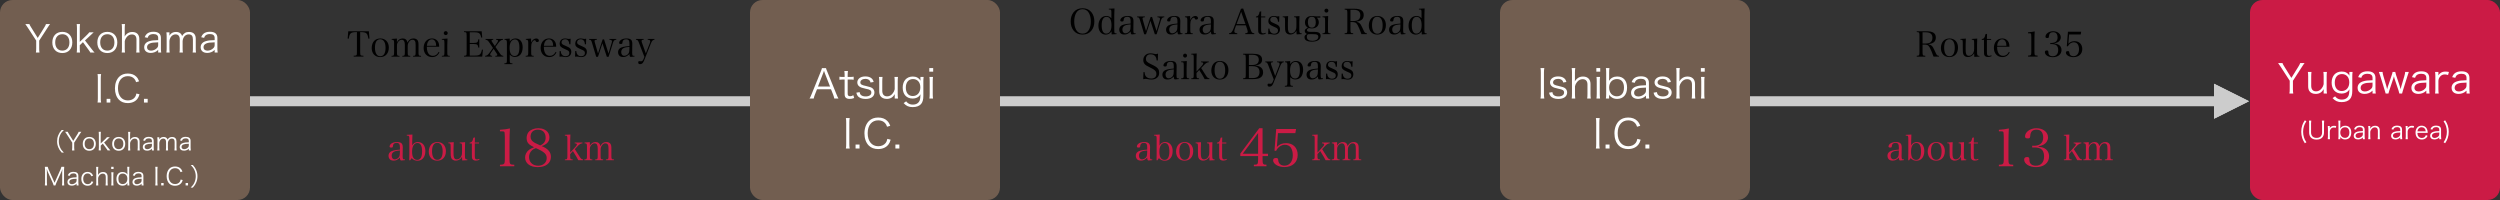 <?xml version="1.0" encoding="UTF-8"?><svg id="_レイヤー_1" xmlns="http://www.w3.org/2000/svg" viewBox="0 0 1000 80" width="1000" height="80"><rect x="0" y="0" width="1000" height="80" fill="#333333" stroke="none"/><defs><style>.cls-1{fill:#fff;}.cls-2{fill:#ccc;}.cls-3{fill:#cb1b45;}.cls-4{fill:#725e50;}</style></defs><g><path d="m144.074,20.873c0,.826.056,1.093.252,1.247.141.126.504.182,1.064.182v.351h-3.922v-.351c.603,0,.938-.07,1.078-.21.183-.154.225-.435.225-1.219v-8.04c-2.508.027-2.914.35-3.264,2.633l-.448-.027.252-2.942h8.236l.252,2.942-.448.027c-.364-2.283-.756-2.605-3.277-2.633v8.04Z"/><path d="m149.7,16.32c.589-.603,1.471-.938,2.438-.938,2.045,0,3.39,1.443,3.39,3.643,0,2.339-1.345,3.81-3.474,3.81-2.031,0-3.376-1.442-3.376-3.614,0-1.162.378-2.241,1.022-2.899Zm2.396,6.178c1.373,0,2.129-1.19,2.129-3.348,0-2.186-.784-3.446-2.157-3.446-1.345,0-2.087,1.19-2.087,3.334,0,2.199.771,3.46,2.115,3.46Z"/><path d="m158.773,16.895c.518-.994,1.303-1.513,2.325-1.513,1.036,0,1.694.561,1.891,1.625.589-1.135,1.316-1.625,2.396-1.625.687,0,1.232.225,1.583.645.308.393.434.896.434,1.849v3.026c0,1.303.07,1.414,1.022,1.442v.309h-3.193v-.309c.952-.028,1.022-.14,1.022-1.442v-2.788c0-.938-.056-1.33-.266-1.694-.196-.364-.519-.519-1.065-.519-.49,0-.924.267-1.302.826-.379.519-.533,1.022-.533,1.695v2.479c0,1.303.07,1.414,1.023,1.442v.309h-3.18v-.309c.938-.028,1.008-.14,1.008-1.442v-2.97c0-1.359-.42-2.031-1.261-2.031-.532,0-1.008.267-1.4.799-.351.462-.49.91-.49,1.513v2.689c0,1.316.07,1.414,1.009,1.442v.309h-3.18v-.309c.952-.028,1.022-.126,1.022-1.442v-3.754c0-1.051-.154-1.261-.967-1.261v-.309l2.102-.154v1.471Z"/><path d="m170.729,18.702c.014.966.099,1.526.322,2.101.406,1.037,1.093,1.541,2.102,1.541.994,0,1.751-.519,2.311-1.583l.322.183c-.63,1.288-1.583,1.891-2.955,1.891-2.003,0-3.376-1.484-3.376-3.628,0-2.27,1.345-3.824,3.319-3.824,1.275,0,2.241.645,2.676,1.779.14.378.196.714.224,1.541h-4.944Zm3.727-.379c-.015-.742-.084-1.148-.267-1.555-.309-.687-.784-1.036-1.442-1.036-.673,0-1.233.378-1.611,1.093-.21.406-.294.771-.378,1.498h3.698Z"/><path d="m179.003,15.424c-.042.812-.084,2.031-.084,2.62v2.857c0,1.303.07,1.414,1.009,1.442v.309h-3.193v-.309c.966-.028,1.036-.14,1.036-1.442v-3.74c0-.7-.056-1.022-.21-1.148-.112-.099-.336-.126-.826-.126v-.309l2.269-.154Zm-.7-2.97c.435,0,.784.351.784.785,0,.448-.35.798-.784.798-.448,0-.798-.35-.798-.798,0-.435.35-.785.798-.785Z"/><path d="m185.596,22.315c.477,0,.757-.069.883-.21.154-.168.154-.182.183-1.232v-6.598c-.028-.896-.028-.91-.07-1.036-.099-.295-.351-.406-.995-.406v-.337h7.074l.225,2.508-.406.028c-.337-1.695-.854-2.115-2.647-2.115h-1.934v4.258h1.443c1.555,0,1.82-.196,1.975-1.429h.393v3.292h-.393c-.098-.645-.196-.91-.393-1.121-.21-.21-.756-.321-1.582-.321h-1.443v4.636h2.213c1.766,0,2.27-.462,2.662-2.395l.392.027-.279,2.788h-7.299v-.337Z"/><path d="m196.392,21.069c-.225.322-.336.574-.336.771,0,.153.126.322.294.406.14.056.224.069.49.098v.309h-2.802v-.309c.7-.056,1.135-.364,1.835-1.331l1.316-1.82-1.568-2.325c-.252-.379-.519-.673-.715-.771-.126-.084-.237-.112-.686-.21v-.309h3.081v.309c-.504.014-.687.126-.687.364,0,.168.042.279.28.616l1.037,1.555.952-1.358c.196-.295.322-.589.322-.799,0-.225-.252-.351-.757-.378v-.309h2.746v.309c-.687.069-1.247.462-1.863,1.316l-1.148,1.583,1.765,2.563c.519.771.742.924,1.387.994v.309h-3.208v-.309c.547,0,.799-.112.799-.364,0-.154-.07-.322-.238-.574l-1.232-1.863-1.064,1.527Z"/><path d="m203.896,16.629c.532-.826,1.316-1.247,2.297-1.247,1.793,0,2.872,1.331,2.872,3.53,0,1.093-.28,2.087-.785,2.787-.504.687-1.358,1.079-2.311,1.079-.827,0-1.303-.21-2.073-.911v2.046c0,1.303.07,1.387,1.078,1.429v.322h-3.235v-.322c.952-.028,1.022-.126,1.022-1.429v-6.766c0-1.051-.168-1.261-.967-1.261v-.309l2.102-.154v1.205Zm1.961,5.771c1.274,0,1.905-1.12,1.905-3.333,0-2.214-.589-3.292-1.779-3.292-.645,0-1.261.35-1.597.91-.364.603-.547,1.401-.547,2.451,0,2.172.687,3.264,2.018,3.264Z"/><path d="m212.407,15.424c.027.7.042.883.042,1.177v.448c.462-1.064,1.219-1.667,2.045-1.667.603,0,1.064.379,1.064.869,0,.35-.294.574-.742.574-.309,0-.435-.084-.519-.351-.084-.308-.168-.393-.393-.393-.364,0-.756.309-1.05.841-.253.462-.379,1.037-.379,1.779v2.199c0,1.316.07,1.414,1.009,1.442v.309h-3.208v-.309c.938-.028,1.022-.14,1.022-1.442v-3.754c0-1.051-.168-1.261-.966-1.261v-.309l2.073-.154Z"/><path d="m217.53,18.702c.014.966.099,1.526.322,2.101.406,1.037,1.093,1.541,2.102,1.541.994,0,1.751-.519,2.311-1.583l.322.183c-.63,1.288-1.583,1.891-2.955,1.891-2.003,0-3.376-1.484-3.376-3.628,0-2.27,1.345-3.824,3.319-3.824,1.275,0,2.241.645,2.676,1.779.14.378.196.714.224,1.541h-4.944Zm3.727-.379c-.015-.742-.085-1.148-.267-1.555-.309-.687-.784-1.036-1.442-1.036-.673,0-1.233.378-1.611,1.093-.21.406-.294.771-.378,1.498h3.698Z"/><path d="m223.858,20.438h.434c.057.658.154.995.393,1.303.364.505.883.757,1.526.757.953,0,1.527-.49,1.527-1.316,0-.322-.126-.631-.336-.812-.253-.211-.295-.225-1.569-.785-1.513-.658-1.975-1.162-1.975-2.115,0-.49.14-.966.378-1.288.378-.505,1.036-.799,1.736-.799.364,0,.547.028,1.303.168.112.015.211.028.295.028.168,0,.392-.028.672-.098l-.07,2.213h-.462c-.028-1.247-.645-1.989-1.667-1.989-.868,0-1.429.49-1.429,1.247,0,.322.126.574.378.756.267.196.533.337,1.457.729.938.393,1.289.603,1.611.953.294.321.462.784.462,1.33,0,1.289-.854,2.115-2.171,2.115-.393,0-.574-.028-1.401-.168-.195-.028-.364-.042-.518-.042-.154,0-.351.014-.631.056l.057-2.241Z"/><path d="m230.088,20.438h.434c.057.658.154.995.393,1.303.364.505.883.757,1.526.757.953,0,1.527-.49,1.527-1.316,0-.322-.126-.631-.336-.812-.253-.211-.295-.225-1.569-.785-1.513-.658-1.975-1.162-1.975-2.115,0-.49.14-.966.378-1.288.378-.505,1.036-.799,1.737-.799.363,0,.546.028,1.302.168.112.015.211.028.295.028.168,0,.392-.028.672-.098l-.07,2.213h-.462c-.028-1.247-.645-1.989-1.667-1.989-.868,0-1.429.49-1.429,1.247,0,.322.126.574.378.756.267.196.532.337,1.457.729.938.393,1.289.603,1.611.953.294.321.462.784.462,1.33,0,1.289-.854,2.115-2.171,2.115-.393,0-.574-.028-1.401-.168-.195-.028-.364-.042-.518-.042-.154,0-.351.014-.631.056l.057-2.241Z"/><path d="m239.202,22.708h-.728l-1.737-5.813c-.238-.798-.406-.966-1.093-1.008v-.309h3.109v.309c-.672.027-.938.168-.938.518,0,.112.042.322.126.616l1.261,4.398,1.85-5.658h.574l1.779,5.658,1.218-4.118c.112-.35.169-.616.169-.812,0-.237-.141-.42-.393-.504-.168-.056-.267-.07-.631-.098v-.309h2.746v.309c-.771.042-1.037.308-1.373,1.387l-1.694,5.435h-.715l-1.751-5.379-1.779,5.379Z"/><path d="m253.806,22.624c-.546.084-1.162.14-1.442.14-.42,0-.532-.224-.588-1.162-.225.252-.406.406-.687.603-.616.448-1.106.602-1.821.602-.616,0-1.078-.14-1.429-.434-.378-.336-.616-.896-.616-1.485,0-1.106.7-1.82,2.059-2.129.729-.168,1.471-.266,2.494-.336v-.883c0-.645-.057-.98-.196-1.274-.183-.364-.574-.547-1.149-.547-.924,0-1.4.421-1.456,1.289-.015.294-.042.393-.154.477-.098.07-.28.112-.49.112-.477,0-.687-.127-.687-.421,0-.504.364-1.008.952-1.345.533-.294,1.219-.448,2.046-.448.896,0,1.54.21,1.877.616.28.351.406.812.406,1.583q0,.042-.028,1.415l-.014,1.331-.015.644c0,.589.07,1.093.154,1.205s.252.154.784.154v.294Zm-2.03-3.88c-1.247.112-1.793.224-2.354.504-.616.294-.938.854-.938,1.597,0,.883.476,1.485,1.177,1.485.714,0,1.442-.421,1.793-1.022.224-.393.322-.98.322-1.905v-.658Z"/><path d="m259.909,17.287c.14-.351.182-.532.182-.742,0-.448-.28-.631-1.008-.658v-.309h2.703v.309c-.673.056-1.009.406-1.457,1.555l-2.675,6.737c-.169.406-.379.799-.561,1.009-.238.294-.658.477-1.064.477-.505,0-.743-.225-.743-.715,0-.322.127-.49.393-.49.056,0,.126,0,.21.014.309.028.406.042.505.042.504,0,.742-.224,1.05-.98l.309-.798-2.129-5.505c-.435-1.135-.574-1.289-1.247-1.345v-.309h3.096v.309c-.616.014-.841.14-.841.504,0,.21.042.351.196.799l1.499,4.174,1.583-4.076Z"/></g><g><path class="cls-3" d="m161.994,64.057c-.546.084-1.162.14-1.442.14-.42,0-.532-.224-.589-1.162-.224.252-.405.406-.686.603-.616.448-1.107.602-1.821.602-.616,0-1.079-.14-1.429-.434-.378-.336-.616-.896-.616-1.485,0-1.106.7-1.82,2.059-2.129.729-.168,1.471-.266,2.493-.336v-.883c0-.645-.056-.98-.195-1.274-.183-.364-.574-.547-1.148-.547-.925,0-1.401.421-1.457,1.289-.015.294-.042.393-.154.477-.098.07-.28.112-.49.112-.477,0-.687-.127-.687-.421,0-.504.364-1.008.952-1.345.533-.294,1.219-.448,2.046-.448.896,0,1.54.21,1.877.616.28.351.406.812.406,1.583q0,.042-.028,1.415l-.014,1.331-.015.644c0,.589.07,1.093.154,1.205s.252.154.784.154v.294Zm-2.031-3.88c-1.246.112-1.793.224-2.353.504-.616.294-.938.854-.938,1.597,0,.883.476,1.485,1.177,1.485.714,0,1.442-.421,1.793-1.022.224-.393.321-.98.321-1.905v-.658Z"/><path class="cls-3" d="m164.077,64.112h-.378c.042-.546.042-.644.042-2.507v-6.094c0-1.19-.056-1.261-1.022-1.274v-.309l2.255-.111c-.056.938-.084,2.073-.084,2.801v1.569c.547-.938,1.261-1.373,2.27-1.373,1.821,0,2.983,1.401,2.983,3.601,0,2.381-1.205,3.865-3.151,3.865-.911,0-1.583-.294-2.354-1.036l-.561.868Zm1.19-1.12c.309.603.925.967,1.625.967,1.289,0,1.947-1.149,1.947-3.376,0-2.241-.63-3.39-1.863-3.39-1.345,0-2.143,1.288-2.143,3.487,0,1.009.14,1.765.434,2.312Z"/><path class="cls-3" d="m172.533,57.753c.589-.603,1.471-.938,2.438-.938,2.045,0,3.39,1.443,3.39,3.643,0,2.339-1.345,3.81-3.474,3.81-2.031,0-3.376-1.442-3.376-3.614,0-1.162.378-2.241,1.022-2.899Zm2.396,6.178c1.373,0,2.129-1.19,2.129-3.348,0-2.186-.784-3.446-2.157-3.446-1.345,0-2.087,1.19-2.087,3.334,0,2.199.771,3.46,2.115,3.46Z"/><path class="cls-3" d="m184.884,64.183c-.042-.336-.07-.757-.07-1.442-.546.952-1.456,1.513-2.493,1.513-.896,0-1.583-.435-1.863-1.177-.14-.378-.195-.952-.195-2.171v-2.312c0-.729-.057-1.022-.211-1.148-.084-.084-.21-.112-.476-.126h-.252v-.309l2.171-.14c-.07,1.303-.084,1.639-.084,2.605v1.218c0,1.415.027,1.793.196,2.284.168.518.56.784,1.134.784.771,0,1.457-.505,1.821-1.359.21-.476.252-.784.252-1.652v-2.157c0-.742-.042-1.009-.21-1.135-.084-.084-.224-.126-.477-.14h-.252v-.309l2.172-.14c-.042,1.05-.07,1.975-.07,2.605v2.647c0,1.4.126,1.652.854,1.652h.098v.309l-2.045.098Z"/><path class="cls-3" d="m189.922,62.096c0,.826.042,1.19.182,1.387.141.196.364.294.687.294.309,0,.574-.07.883-.252l.126.364c-.462.238-.91.35-1.415.35-.687,0-1.204-.237-1.442-.686-.154-.28-.196-.589-.196-1.625v-4.539h-.883v-.322c.827-.069,1.247-.616,1.457-1.933l.645-.182c-.028.602-.042,1.134-.042,2.059h1.681v.378h-1.681v4.707Z"/><path class="cls-3" d="m199.979,65.905c.903-.063,1.113-.084,1.387-.21.461-.21.566-.65.566-2.162v-8.84q-.042-1.826-.21-1.974c-.168-.147-.42-.188-.944-.188h-.799v-.609c1.596-.105,2.961-.294,3.99-.546-.105,1.659-.168,3.443-.168,5.921v6.236c0,1.406.084,1.826.377,2.078.252.21.336.23,1.533.294v.608h-5.732v-.608Z"/><path class="cls-3" d="m220.368,62.734c0,2.52-2.036,4.115-5.249,4.115-3.107,0-5.081-1.512-5.081-3.884,0-1.134.588-2.288,1.575-3.044.482-.357,1.07-.651,2.016-1.029-.945-.462-1.428-.777-1.869-1.113-.777-.65-1.113-1.406-1.113-2.54,0-.924.295-1.827.799-2.436.776-.924,2.268-1.512,3.884-1.512,1.659,0,3.087.63,3.843,1.7.398.567.588,1.219.588,2.037,0,1.029-.379,1.785-1.219,2.457-.588.461-1.133.734-1.91.944,2.541,1.008,3.737,2.394,3.737,4.304Zm-7.538-2.645c-.797.692-1.217,1.658-1.217,2.729,0,2.079,1.469,3.465,3.652,3.465,2.037,0,3.423-1.26,3.423-3.107,0-1.008-.44-1.722-1.554-2.498-.398-.295-1.05-.631-1.932-1.051-.189-.084-.84-.377-.84-.377-.756.252-1.092.44-1.533.84Zm5.418-5.019c0-2.016-1.155-3.212-3.129-3.212-1.764,0-2.897,1.092-2.897,2.792,0,1.112.462,1.784,1.743,2.52q.272.147,1.49.692c.146.084.357.168.609.315,1.49-.651,2.184-1.638,2.184-3.107Z"/><path class="cls-3" d="m228.071,62.334c0,1.303.07,1.414,1.009,1.442v.309h-3.124v-.309c.925-.028.995-.14.995-1.442v-6.822c0-1.19-.057-1.261-.995-1.274v-.309l2.199-.111c-.056.938-.084,2.073-.084,2.801v4.44l2.199-2.409c.322-.35.49-.658.49-.868,0-.294-.266-.435-.882-.462v-.309h3.096v.309c-.406.042-.631.126-.939.308-.476.294-.532.336-1.372,1.247l-.729.784,1.961,3.082c.477.756.715.938,1.331,1.036v.309h-1.905c-.14-.295-.589-1.093-.729-1.345l-1.429-2.325-1.093,1.218v.701Z"/><path class="cls-3" d="m235.926,58.327c.518-.994,1.303-1.513,2.325-1.513,1.036,0,1.694.561,1.891,1.625.589-1.135,1.316-1.625,2.396-1.625.687,0,1.232.225,1.583.645.308.393.434.896.434,1.849v3.026c0,1.303.07,1.414,1.022,1.442v.309h-3.193v-.309c.952-.028,1.022-.14,1.022-1.442v-2.788c0-.938-.056-1.33-.266-1.694-.196-.364-.519-.519-1.065-.519-.49,0-.924.267-1.302.826-.379.519-.533,1.022-.533,1.695v2.479c0,1.303.07,1.414,1.023,1.442v.309h-3.18v-.309c.938-.028,1.008-.14,1.008-1.442v-2.97c0-1.359-.42-2.031-1.261-2.031-.532,0-1.008.267-1.4.799-.351.462-.49.91-.49,1.513v2.689c0,1.316.07,1.414,1.009,1.442v.309h-3.18v-.309c.952-.028,1.022-.126,1.022-1.442v-3.754c0-1.051-.154-1.261-.967-1.261v-.309l2.102-.154v1.471Z"/></g><g><path d="m429.438,4.897c.841-1.051,2.06-1.597,3.572-1.597,1.527,0,2.718.532,3.572,1.597.771.98,1.162,2.199,1.162,3.67s-.392,2.703-1.162,3.656c-.869,1.078-2.045,1.61-3.572,1.61-1.513,0-2.745-.561-3.572-1.61-.77-.98-1.162-2.199-1.162-3.656,0-1.471.378-2.676,1.162-3.67Zm1.009,7.031c.561.995,1.443,1.527,2.563,1.527,1.121,0,2.003-.532,2.563-1.527.504-.91.757-2.003.757-3.361s-.253-2.451-.757-3.362c-.561-1.008-1.442-1.526-2.563-1.526-1.12,0-2.003.532-2.563,1.526-.504.925-.756,2.031-.756,3.362s.252,2.423.756,3.361Z"/><path d="m445.794,3.385c-.057.896-.084,1.709-.084,2.787v5.421c.027,1.316.027,1.331.098,1.499.084.182.252.252.658.252h.154v.309l-1.961.111-.057-1.218c-.574.882-1.358,1.302-2.381,1.302-.784,0-1.555-.363-2.059-.966-.519-.645-.799-1.541-.799-2.605,0-2.312,1.289-3.895,3.166-3.895.854,0,1.442.28,2.03.938v-2.115c0-1.358-.014-1.387-1.036-1.4v-.309l2.27-.111Zm-3.18,3.348c-1.261,0-1.947,1.19-1.947,3.39,0,2.171.63,3.32,1.821,3.32,1.33,0,2.114-1.233,2.114-3.334,0-2.172-.714-3.376-1.988-3.376Z"/><path d="m454.277,13.624c-.546.084-1.162.14-1.442.14-.42,0-.532-.224-.588-1.162-.225.252-.406.406-.687.603-.616.448-1.106.602-1.821.602-.616,0-1.078-.14-1.429-.434-.378-.336-.616-.896-.616-1.485,0-1.106.7-1.82,2.059-2.129.729-.168,1.471-.266,2.494-.336v-.883c0-.645-.057-.98-.196-1.274-.183-.364-.574-.547-1.149-.547-.924,0-1.4.421-1.456,1.289-.015.294-.042.393-.154.477-.098.07-.28.112-.49.112-.477,0-.687-.127-.687-.421,0-.504.364-1.008.952-1.345.533-.294,1.219-.448,2.046-.448.896,0,1.54.21,1.877.616.28.351.406.812.406,1.583q0,.042-.028,1.415l-.014,1.331-.015.644c0,.589.07,1.093.154,1.205s.252.154.784.154v.294Zm-2.03-3.88c-1.247.112-1.793.224-2.354.504-.616.294-.938.854-.938,1.597,0,.883.476,1.485,1.177,1.485.714,0,1.442-.421,1.793-1.022.224-.393.322-.98.322-1.905v-.658Z"/><path d="m458.405,13.708h-.728l-1.737-5.813c-.238-.798-.406-.966-1.093-1.008v-.309h3.109v.309c-.672.027-.938.168-.938.518,0,.112.042.322.126.616l1.261,4.398,1.85-5.658h.574l1.779,5.658,1.218-4.118c.112-.35.169-.616.169-.812,0-.237-.141-.42-.393-.504-.168-.056-.267-.07-.631-.098v-.309h2.746v.309c-.771.042-1.037.308-1.373,1.387l-1.694,5.435h-.715l-1.751-5.379-1.779,5.379Z"/><path d="m473.009,13.624c-.546.084-1.162.14-1.442.14-.42,0-.532-.224-.589-1.162-.224.252-.405.406-.686.603-.616.448-1.107.602-1.821.602-.616,0-1.079-.14-1.429-.434-.378-.336-.616-.896-.616-1.485,0-1.106.7-1.82,2.059-2.129.729-.168,1.471-.266,2.493-.336v-.883c0-.645-.056-.98-.195-1.274-.183-.364-.574-.547-1.148-.547-.925,0-1.401.421-1.457,1.289-.015.294-.042.393-.154.477-.098.07-.28.112-.49.112-.477,0-.687-.127-.687-.421,0-.504.364-1.008.952-1.345.533-.294,1.219-.448,2.046-.448.896,0,1.54.21,1.877.616.28.351.406.812.406,1.583q0,.042-.028,1.415l-.014,1.331-.015.644c0,.589.07,1.093.154,1.205s.252.154.784.154v.294Zm-2.031-3.88c-1.246.112-1.793.224-2.353.504-.616.294-.938.854-.938,1.597,0,.883.476,1.485,1.177,1.485.714,0,1.442-.421,1.793-1.022.224-.393.321-.98.321-1.905v-.658Z"/><path d="m476.045,6.424c.027.7.042.883.042,1.177v.448c.462-1.064,1.219-1.667,2.045-1.667.603,0,1.064.379,1.064.869,0,.35-.294.574-.742.574-.309,0-.435-.084-.519-.351-.084-.308-.168-.393-.393-.393-.364,0-.756.309-1.05.841-.253.462-.379,1.037-.379,1.779v2.199c0,1.316.07,1.414,1.009,1.442v.309h-3.208v-.309c.938-.028,1.022-.14,1.022-1.442v-3.754c0-1.051-.168-1.261-.966-1.261v-.309l2.073-.154Z"/><path d="m486.393,13.624c-.546.084-1.162.14-1.442.14-.42,0-.532-.224-.588-1.162-.225.252-.406.406-.687.603-.616.448-1.106.602-1.821.602-.616,0-1.078-.14-1.429-.434-.378-.336-.616-.896-.616-1.485,0-1.106.7-1.82,2.059-2.129.729-.168,1.471-.266,2.494-.336v-.883c0-.645-.057-.98-.196-1.274-.183-.364-.574-.547-1.149-.547-.924,0-1.4.421-1.456,1.289-.015.294-.042.393-.154.477-.098.07-.28.112-.49.112-.477,0-.687-.127-.687-.421,0-.504.364-1.008.952-1.345.533-.294,1.219-.448,2.046-.448.896,0,1.54.21,1.877.616.28.351.406.812.406,1.583q0,.042-.028,1.415l-.014,1.331-.015.644c0,.589.07,1.093.154,1.205s.252.154.784.154v.294Zm-2.03-3.88c-1.247.112-1.793.224-2.354.504-.616.294-.938.854-.938,1.597,0,.883.476,1.485,1.177,1.485.714,0,1.442-.421,1.793-1.022.224-.393.322-.98.322-1.905v-.658Z"/><path d="m493.992,11.396c-.168.448-.266.883-.266,1.149,0,.504.364.728,1.177.756v.351h-3.278v-.351c.799,0,1.261-.49,1.793-1.905l2.983-7.9.869-.098,2.969,8.461c.393,1.148.659,1.414,1.472,1.442v.351h-3.614v-.351c.714-.028,1.009-.196,1.009-.603,0-.168-.057-.448-.168-.798l-.589-1.766h-3.908l-.448,1.261Zm2.466-6.682l-1.821,4.903h3.53l-1.709-4.903Z"/><path d="m504.437,11.663c0,.826.042,1.19.182,1.387.141.196.364.294.687.294.309,0,.574-.07.883-.252l.126.364c-.462.238-.91.35-1.415.35-.687,0-1.204-.237-1.442-.686-.154-.28-.196-.589-.196-1.625v-4.539h-.883v-.322c.827-.069,1.247-.616,1.457-1.933l.645-.182c-.028.602-.042,1.134-.042,2.059h1.681v.378h-1.681v4.707Z"/><path d="m507.334,11.438h.434c.057.658.154.995.393,1.303.364.505.883.757,1.526.757.953,0,1.527-.49,1.527-1.316,0-.322-.126-.631-.336-.812-.253-.211-.295-.225-1.569-.785-1.513-.658-1.975-1.162-1.975-2.115,0-.49.14-.966.378-1.288.378-.505,1.036-.799,1.736-.799.364,0,.547.028,1.303.168.112.015.211.028.295.028.168,0,.392-.028.672-.098l-.07,2.213h-.462c-.028-1.247-.645-1.989-1.667-1.989-.868,0-1.429.49-1.429,1.247,0,.322.126.574.378.756.267.196.533.337,1.457.729.938.393,1.289.603,1.611.953.294.321.462.784.462,1.33,0,1.289-.854,2.115-2.171,2.115-.393,0-.574-.028-1.401-.168-.195-.028-.364-.042-.518-.042-.154,0-.351.014-.631.056l.057-2.241Z"/><path d="m518.634,13.75c-.042-.336-.07-.757-.07-1.442-.546.952-1.456,1.513-2.493,1.513-.896,0-1.583-.435-1.863-1.177-.14-.378-.195-.952-.195-2.171v-2.312c0-.729-.057-1.022-.211-1.148-.084-.084-.21-.112-.476-.126h-.252v-.309l2.171-.14c-.07,1.303-.084,1.639-.084,2.605v1.218c0,1.415.027,1.793.196,2.284.168.518.56.784,1.134.784.771,0,1.457-.505,1.821-1.359.21-.476.252-.784.252-1.652v-2.157c0-.742-.042-1.009-.21-1.135-.084-.084-.224-.126-.477-.14h-.252v-.309l2.172-.14c-.042,1.05-.07,1.975-.07,2.605v2.647c0,1.4.126,1.652.854,1.652h.098v.309l-2.045.098Z"/><path d="m526.726,7.055c.546.56.798,1.148.798,1.877,0,1.484-1.092,2.438-2.773,2.438-.42,0-.714-.042-1.232-.169-.519.28-.729.519-.729.841,0,.532.364.7,1.541.7h.98c.953,0,1.401.042,1.793.141.771.224,1.163.729,1.163,1.513,0,.687-.421,1.387-1.051,1.737-.631.363-1.429.532-2.479.532-.938,0-1.639-.141-2.171-.435-.519-.28-.757-.715-.757-1.358,0-.589.112-.729.98-1.289-.603-.28-.882-.673-.882-1.232,0-.393.126-.574.672-.953l.547-.364c-.393-.266-.547-.406-.701-.602-.294-.364-.448-.883-.448-1.443,0-.952.406-1.778,1.093-2.185.477-.28,1.064-.421,1.723-.421.295,0,.547.028.938.099.448.069.561.084.883.084.351,0,.771-.015,1.527-.042v.532h-1.415Zm-3.992,7.689c0,1.037.742,1.583,2.171,1.583,1.499,0,2.424-.616,2.424-1.597,0-.588-.322-.896-1.079-1.022-.294-.042-.7-.056-1.597-.056-.49,0-1.331.014-1.345.027-.393.141-.574.477-.574,1.064Zm.742-4.355c.238.42.715.672,1.274.672,1.022,0,1.569-.742,1.569-2.129,0-1.471-.532-2.228-1.569-2.228-1.05,0-1.597.715-1.597,2.115,0,.631.112,1.19.322,1.569Z"/><path d="m531.273,6.424c-.042.812-.084,2.031-.084,2.62v2.857c0,1.303.07,1.414,1.009,1.442v.309h-3.193v-.309c.966-.028,1.036-.14,1.036-1.442v-3.74c0-.7-.056-1.022-.21-1.148-.112-.099-.336-.126-.826-.126v-.309l2.269-.154Zm-.7-2.97c.435,0,.784.351.784.785,0,.448-.35.798-.784.798-.448,0-.798-.35-.798-.798,0-.435.35-.785.798-.785Z"/><path d="m540.178,11.873c0,1.289.084,1.4,1.093,1.429v.351h-3.418v-.351c.994-.028,1.079-.14,1.079-1.429v-6.598c0-1.303-.07-1.4-1.079-1.442v-.337h3.88c2.563,0,3.754.799,3.754,2.508,0,.603-.182,1.19-.476,1.583-.421.546-1.303.924-2.354,1.036v.126c.477.099.799.238,1.12.505.435.378.701.798,1.163,1.835.687,1.555.799,1.751,1.078,1.989.211.182.406.252.743.266v.309h-2.186c-.546-1.527-1.135-2.942-1.526-3.628-.337-.603-.603-.883-1.023-1.022-.294-.112-.644-.169-.994-.169h-.854v3.04Zm1.163-3.46c.84,0,1.526-.154,1.933-.435.561-.378.854-1.022.854-1.877,0-1.471-.868-2.185-2.661-2.185h-1.289v4.496h1.163Z"/><path d="m548.535,7.32c.589-.603,1.471-.938,2.438-.938,2.045,0,3.39,1.443,3.39,3.643,0,2.339-1.345,3.81-3.474,3.81-2.031,0-3.376-1.442-3.376-3.614,0-1.162.378-2.241,1.022-2.899Zm2.396,6.178c1.373,0,2.129-1.19,2.129-3.348,0-2.186-.784-3.446-2.157-3.446-1.345,0-2.087,1.19-2.087,3.334,0,2.199.771,3.46,2.115,3.46Z"/><path d="m562.202,13.624c-.546.084-1.162.14-1.442.14-.42,0-.532-.224-.589-1.162-.224.252-.405.406-.686.603-.616.448-1.107.602-1.821.602-.616,0-1.079-.14-1.429-.434-.378-.336-.616-.896-.616-1.485,0-1.106.7-1.82,2.059-2.129.729-.168,1.471-.266,2.493-.336v-.883c0-.645-.056-.98-.195-1.274-.183-.364-.574-.547-1.148-.547-.925,0-1.401.421-1.457,1.289-.015.294-.042.393-.154.477-.098.07-.28.112-.49.112-.477,0-.687-.127-.687-.421,0-.504.364-1.008.952-1.345.533-.294,1.219-.448,2.046-.448.896,0,1.54.21,1.877.616.28.351.406.812.406,1.583q0,.042-.028,1.415l-.014,1.331-.015.644c0,.589.07,1.093.154,1.205s.252.154.784.154v.294Zm-2.031-3.88c-1.246.112-1.793.224-2.353.504-.616.294-.938.854-.938,1.597,0,.883.476,1.485,1.177,1.485.714,0,1.442-.421,1.793-1.022.224-.393.321-.98.321-1.905v-.658Z"/><path d="m569.847,3.385c-.057.896-.084,1.709-.084,2.787v5.421c.027,1.316.027,1.331.098,1.499.084.182.252.252.658.252h.154v.309l-1.961.111-.057-1.218c-.574.882-1.358,1.302-2.381,1.302-.784,0-1.555-.363-2.059-.966-.519-.645-.799-1.541-.799-2.605,0-2.312,1.289-3.895,3.166-3.895.854,0,1.442.28,2.03.938v-2.115c0-1.358-.014-1.387-1.036-1.4v-.309l2.27-.111Zm-3.18,3.348c-1.261,0-1.947,1.19-1.947,3.39,0,2.171.63,3.32,1.821,3.32,1.33,0,2.114-1.233,2.114-3.334,0-2.172-.714-3.376-1.988-3.376Z"/><path d="m457.382,28.851h.463c.056.868.195,1.316.574,1.765.448.519,1.177.799,2.101.799,1.275,0,2.031-.673,2.031-1.821,0-1.106-.519-1.639-2.605-2.647-1.19-.574-1.625-.84-2.017-1.261-.406-.434-.616-.98-.616-1.652,0-.827.308-1.527.882-2.031.532-.463,1.163-.673,2.003-.673.532,0,.771.028,1.653.238.21.042.378.07.519.07.21,0,.462-.07.84-.21l-.084,2.759h-.462c-.056-.686-.168-1.092-.393-1.471-.392-.644-1.106-.994-2.017-.994-.673,0-1.148.196-1.485.588-.252.322-.406.757-.406,1.219,0,.925.448,1.387,2.115,2.172,1.751.826,2.409,1.288,2.802,1.904.28.435.393.896.393,1.541,0,.826-.267,1.457-.799,1.905-.588.519-1.358.771-2.283.771-.546,0-.896-.042-1.877-.238-.168-.028-.322-.042-.462-.042-.225,0-.477.042-.967.14l.098-2.829Z"/><path d="m471.539,31.624c-.546.084-1.162.14-1.442.14-.42,0-.532-.224-.588-1.162-.225.252-.406.406-.687.603-.616.448-1.106.602-1.821.602-.616,0-1.078-.14-1.429-.434-.378-.336-.616-.896-.616-1.485,0-1.106.7-1.82,2.059-2.129.729-.168,1.471-.266,2.494-.336v-.883c0-.645-.057-.98-.196-1.274-.183-.364-.574-.547-1.149-.547-.924,0-1.4.421-1.456,1.289-.015.294-.042.393-.154.477-.098.07-.28.112-.49.112-.477,0-.687-.127-.687-.421,0-.504.364-1.008.952-1.345.533-.294,1.219-.448,2.046-.448.896,0,1.54.21,1.877.616.28.351.406.812.406,1.583q0,.042-.028,1.415l-.014,1.331-.015.644c0,.589.07,1.093.154,1.205s.252.154.784.154v.294Zm-2.03-3.88c-1.247.112-1.793.224-2.354.504-.616.294-.938.854-.938,1.597,0,.883.476,1.485,1.177,1.485.714,0,1.442-.421,1.793-1.022.224-.393.322-.98.322-1.905v-.658Z"/><path d="m474.729,24.424c-.042.812-.084,2.031-.084,2.62v2.857c0,1.303.07,1.414,1.009,1.442v.309h-3.193v-.309c.966-.028,1.036-.14,1.036-1.442v-3.74c0-.7-.056-1.022-.21-1.148-.112-.099-.336-.126-.826-.126v-.309l2.269-.154Zm-.7-2.97c.435,0,.784.351.784.785,0,.448-.35.798-.784.798-.448,0-.798-.35-.798-.798,0-.435.35-.785.798-.785Z"/><path d="m478.606,29.901c0,1.303.07,1.414,1.009,1.442v.309h-3.124v-.309c.925-.028.995-.14.995-1.442v-6.822c0-1.19-.057-1.261-.995-1.274v-.309l2.199-.111c-.056.938-.084,2.073-.084,2.801v4.44l2.199-2.409c.322-.35.49-.658.49-.868,0-.294-.266-.435-.882-.462v-.309h3.095v.309c-.405.042-.63.126-.938.308-.476.294-.532.336-1.372,1.247l-.729.784,1.961,3.082c.477.756.715.938,1.331,1.036v.309h-1.905c-.141-.295-.588-1.093-.729-1.345l-1.429-2.325-1.093,1.218v.701Z"/><path d="m485.55,25.32c.589-.603,1.471-.938,2.438-.938,2.045,0,3.39,1.443,3.39,3.643,0,2.339-1.345,3.81-3.474,3.81-2.031,0-3.376-1.442-3.376-3.614,0-1.162.378-2.241,1.022-2.899Zm2.396,6.178c1.373,0,2.129-1.19,2.129-3.348,0-2.186-.784-3.446-2.157-3.446-1.345,0-2.087,1.19-2.087,3.334,0,2.199.771,3.46,2.115,3.46Z"/><path d="m497.239,31.315c.477,0,.757-.069.883-.21.154-.168.154-.182.183-1.232v-6.598c-.028-.896-.028-.91-.07-1.036-.099-.295-.351-.406-.995-.406v-.337h3.824c1.093,0,2.031.154,2.578.406.812.393,1.204,1.022,1.204,1.947,0,1.331-.854,2.073-2.619,2.298v.098c.687.028,1.12.126,1.61.378.953.49,1.401,1.219,1.401,2.283,0,1.289-.616,2.087-1.877,2.493-.532.154-1.415.253-2.367.253h-3.755v-.337Zm3.727-5.322c1.681,0,2.549-.715,2.549-2.087,0-1.345-.868-1.989-2.675-1.989h-1.289v4.076h1.415Zm-.057,5.238c1.023,0,1.751-.182,2.199-.574.448-.364.701-1.036.701-1.862,0-.953-.364-1.64-1.037-2.004-.406-.21-1.093-.336-1.863-.336h-1.358v4.776h1.358Z"/><path d="m511.648,26.287c.14-.351.182-.532.182-.742,0-.448-.28-.631-1.008-.658v-.309h2.703v.309c-.673.056-1.009.406-1.457,1.555l-2.675,6.737c-.169.406-.379.799-.561,1.009-.238.294-.658.477-1.064.477-.505,0-.743-.225-.743-.715,0-.322.127-.49.393-.49.056,0,.126,0,.21.014.309.028.406.042.505.042.504,0,.742-.224,1.05-.98l.309-.798-2.129-5.505c-.435-1.135-.574-1.289-1.247-1.345v-.309h3.096v.309c-.616.014-.841.14-.841.504,0,.21.042.351.196.799l1.499,4.174,1.583-4.076Z"/><path d="m516.085,25.629c.532-.826,1.316-1.247,2.297-1.247,1.793,0,2.872,1.331,2.872,3.53,0,1.093-.28,2.087-.785,2.787-.504.687-1.358,1.079-2.311,1.079-.827,0-1.303-.21-2.073-.911v2.046c0,1.303.07,1.387,1.078,1.429v.322h-3.235v-.322c.952-.028,1.022-.126,1.022-1.429v-6.766c0-1.051-.168-1.261-.967-1.261v-.309l2.102-.154v1.205Zm1.961,5.771c1.274,0,1.905-1.12,1.905-3.333,0-2.214-.589-3.292-1.779-3.292-.645,0-1.261.35-1.597.91-.364.603-.547,1.401-.547,2.451,0,2.172.687,3.264,2.018,3.264Z"/><path d="m529.19,31.624c-.546.084-1.162.14-1.442.14-.42,0-.532-.224-.589-1.162-.224.252-.405.406-.686.603-.616.448-1.107.602-1.821.602-.616,0-1.079-.14-1.429-.434-.378-.336-.616-.896-.616-1.485,0-1.106.7-1.82,2.059-2.129.729-.168,1.471-.266,2.493-.336v-.883c0-.645-.056-.98-.195-1.274-.183-.364-.574-.547-1.148-.547-.925,0-1.401.421-1.457,1.289-.015.294-.042.393-.154.477-.098.07-.28.112-.49.112-.477,0-.687-.127-.687-.421,0-.504.364-1.008.952-1.345.533-.294,1.219-.448,2.046-.448.896,0,1.54.21,1.877.616.28.351.406.812.406,1.583q0,.042-.028,1.415l-.014,1.331-.015.644c0,.589.07,1.093.154,1.205s.252.154.784.154v.294Zm-2.031-3.88c-1.246.112-1.793.224-2.353.504-.616.294-.938.854-.938,1.597,0,.883.476,1.485,1.177,1.485.714,0,1.442-.421,1.793-1.022.224-.393.321-.98.321-1.905v-.658Z"/><path d="m530.434,29.438h.434c.057.658.154.995.393,1.303.364.505.883.757,1.526.757.953,0,1.527-.49,1.527-1.316,0-.322-.126-.631-.336-.812-.253-.211-.295-.225-1.569-.785-1.513-.658-1.975-1.162-1.975-2.115,0-.49.14-.966.378-1.288.378-.505,1.036-.799,1.736-.799.364,0,.547.028,1.303.168.112.015.211.028.295.028.168,0,.392-.028.672-.098l-.07,2.213h-.462c-.028-1.247-.645-1.989-1.667-1.989-.868,0-1.429.49-1.429,1.247,0,.322.126.574.378.756.267.196.533.337,1.457.729.938.393,1.289.603,1.611.953.294.321.462.784.462,1.33,0,1.289-.854,2.115-2.171,2.115-.393,0-.574-.028-1.401-.168-.195-.028-.364-.042-.518-.042-.154,0-.351.014-.631.056l.057-2.241Z"/><path d="m536.663,29.438h.434c.057.658.154.995.393,1.303.364.505.883.757,1.526.757.953,0,1.527-.49,1.527-1.316,0-.322-.126-.631-.336-.812-.253-.211-.295-.225-1.569-.785-1.513-.658-1.975-1.162-1.975-2.115,0-.49.14-.966.378-1.288.378-.505,1.036-.799,1.737-.799.363,0,.546.028,1.302.168.112.015.211.028.295.028.168,0,.392-.028.672-.098l-.07,2.213h-.462c-.028-1.247-.645-1.989-1.667-1.989-.868,0-1.429.49-1.429,1.247,0,.322.126.574.378.756.267.196.532.337,1.457.729.938.393,1.289.603,1.611.953.294.321.462.784.462,1.33,0,1.289-.854,2.115-2.171,2.115-.393,0-.574-.028-1.401-.168-.195-.028-.364-.042-.518-.042-.154,0-.351.014-.631.056l.057-2.241Z"/></g><g><path class="cls-3" d="m460.913,64.057c-.546.084-1.162.14-1.442.14-.42,0-.532-.224-.589-1.162-.224.252-.405.406-.686.603-.616.448-1.107.602-1.821.602-.616,0-1.079-.14-1.429-.434-.378-.336-.616-.896-.616-1.485,0-1.106.7-1.82,2.059-2.129.729-.168,1.471-.266,2.493-.336v-.883c0-.645-.056-.98-.195-1.274-.183-.364-.574-.547-1.148-.547-.925,0-1.401.421-1.457,1.289-.015.294-.042.393-.154.477-.098.07-.28.112-.49.112-.477,0-.687-.127-.687-.421,0-.504.364-1.008.952-1.345.533-.294,1.219-.448,2.046-.448.896,0,1.54.21,1.877.616.28.351.406.812.406,1.583q0,.042-.028,1.415l-.014,1.331-.015.644c0,.589.07,1.093.154,1.205s.252.154.784.154v.294Zm-2.031-3.88c-1.246.112-1.793.224-2.353.504-.616.294-.938.854-.938,1.597,0,.883.476,1.485,1.177,1.485.714,0,1.442-.421,1.793-1.022.224-.393.321-.98.321-1.905v-.658Z"/><path class="cls-3" d="m462.996,64.112h-.378c.042-.546.042-.644.042-2.507v-6.094c0-1.19-.056-1.261-1.022-1.274v-.309l2.255-.111c-.056.938-.084,2.073-.084,2.801v1.569c.547-.938,1.261-1.373,2.27-1.373,1.821,0,2.983,1.401,2.983,3.601,0,2.381-1.205,3.865-3.151,3.865-.911,0-1.583-.294-2.354-1.036l-.561.868Zm1.19-1.12c.309.603.925.967,1.625.967,1.289,0,1.947-1.149,1.947-3.376,0-2.241-.63-3.39-1.863-3.39-1.345,0-2.143,1.288-2.143,3.487,0,1.009.14,1.765.434,2.312Z"/><path class="cls-3" d="m471.452,57.753c.589-.603,1.471-.938,2.438-.938,2.045,0,3.39,1.443,3.39,3.643,0,2.339-1.345,3.81-3.474,3.81-2.031,0-3.376-1.442-3.376-3.614,0-1.162.378-2.241,1.022-2.899Zm2.396,6.178c1.373,0,2.129-1.19,2.129-3.348,0-2.186-.784-3.446-2.157-3.446-1.345,0-2.087,1.19-2.087,3.334,0,2.199.771,3.46,2.115,3.46Z"/><path class="cls-3" d="m483.803,64.183c-.042-.336-.07-.757-.07-1.442-.546.952-1.456,1.513-2.493,1.513-.896,0-1.583-.435-1.863-1.177-.14-.378-.195-.952-.195-2.171v-2.312c0-.729-.057-1.022-.211-1.148-.084-.084-.21-.112-.476-.126h-.252v-.309l2.171-.14c-.07,1.303-.084,1.639-.084,2.605v1.218c0,1.415.027,1.793.196,2.284.168.518.56.784,1.134.784.771,0,1.457-.505,1.821-1.359.21-.476.252-.784.252-1.652v-2.157c0-.742-.042-1.009-.21-1.135-.084-.084-.224-.126-.477-.14h-.252v-.309l2.172-.14c-.042,1.05-.07,1.975-.07,2.605v2.647c0,1.4.126,1.652.854,1.652h.098v.309l-2.045.098Z"/><path class="cls-3" d="m488.841,62.096c0,.826.042,1.19.182,1.387.141.196.364.294.687.294.309,0,.574-.07.883-.252l.126.364c-.462.238-.91.35-1.415.35-.687,0-1.204-.237-1.442-.686-.154-.28-.196-.589-.196-1.625v-4.539h-.883v-.322c.827-.069,1.247-.616,1.457-1.933l.645-.182c-.028.602-.042,1.134-.042,2.059h1.681v.378h-1.681v4.707Z"/><path class="cls-3" d="m505.028,63.932c0,1.008.105,1.512.379,1.722.188.168.356.21,1.176.231v.629h-5.039v-.629c.924-.021,1.092-.063,1.322-.231.273-.21.378-.714.378-1.722v-1.512h-7.118v-.986l7.58-10.142h1.322v10.204h2.184v.924h-2.184v1.512Zm-1.784-10.729l-6.151,8.293h6.151v-8.293Z"/><path class="cls-3" d="m510.741,58.767c1.092-1.071,2.163-1.512,3.717-1.512,2.793,0,4.619,1.868,4.619,4.703,0,2.96-2.078,4.871-5.333,4.871-2.456,0-4.493-1.239-4.493-2.708,0-.609.378-.924,1.134-.924.672,0,.86.168.903.86.104,1.386,1.049,2.204,2.52,2.204,1.994,0,3.316-1.658,3.316-4.156,0-1.197-.272-2.247-.756-3.003-.482-.756-1.385-1.196-2.372-1.196-1.47,0-2.876.965-3.548,2.436l-.651-.084.692-8.65h7.938l-.295,1.637h-6.949l-.441,5.522Z"/><path class="cls-3" d="m526.99,62.334c0,1.303.07,1.414,1.009,1.442v.309h-3.124v-.309c.925-.028.995-.14.995-1.442v-6.822c0-1.19-.057-1.261-.995-1.274v-.309l2.199-.111c-.056.938-.084,2.073-.084,2.801v4.44l2.199-2.409c.322-.35.49-.658.49-.868,0-.294-.266-.435-.882-.462v-.309h3.096v.309c-.406.042-.631.126-.939.308-.476.294-.532.336-1.372,1.247l-.729.784,1.961,3.082c.477.756.715.938,1.331,1.036v.309h-1.905c-.14-.295-.589-1.093-.729-1.345l-1.429-2.325-1.093,1.218v.701Z"/><path class="cls-3" d="m534.845,58.327c.518-.994,1.303-1.513,2.325-1.513,1.036,0,1.694.561,1.891,1.625.589-1.135,1.316-1.625,2.396-1.625.687,0,1.232.225,1.583.645.308.393.434.896.434,1.849v3.026c0,1.303.07,1.414,1.022,1.442v.309h-3.193v-.309c.952-.028,1.022-.14,1.022-1.442v-2.788c0-.938-.056-1.33-.266-1.694-.196-.364-.519-.519-1.065-.519-.49,0-.924.267-1.302.826-.379.519-.533,1.022-.533,1.695v2.479c0,1.303.07,1.414,1.023,1.442v.309h-3.18v-.309c.938-.028,1.008-.14,1.008-1.442v-2.97c0-1.359-.42-2.031-1.261-2.031-.532,0-1.008.267-1.4.799-.351.462-.49.91-.49,1.513v2.689c0,1.316.07,1.414,1.009,1.442v.309h-3.18v-.309c.952-.028,1.022-.126,1.022-1.442v-3.754c0-1.051-.154-1.261-.967-1.261v-.309l2.102-.154v1.471Z"/></g><g><path d="m769.024,20.873c0,1.289.084,1.4,1.093,1.429v.351h-3.418v-.351c.994-.028,1.079-.14,1.079-1.429v-6.598c0-1.303-.07-1.4-1.079-1.442v-.337h3.88c2.563,0,3.754.799,3.754,2.508,0,.603-.182,1.19-.476,1.583-.421.546-1.303.924-2.354,1.036v.126c.477.099.799.238,1.12.505.435.378.701.798,1.163,1.835.687,1.555.799,1.751,1.078,1.989.211.182.406.252.743.266v.309h-2.186c-.546-1.527-1.135-2.942-1.526-3.628-.337-.603-.603-.883-1.022-1.022-.295-.112-.645-.169-.995-.169h-.854v3.04Zm1.163-3.46c.84,0,1.526-.154,1.933-.435.561-.378.854-1.022.854-1.877,0-1.471-.868-2.185-2.661-2.185h-1.289v4.496h1.163Z"/><path d="m777.382,16.32c.589-.603,1.471-.938,2.438-.938,2.045,0,3.39,1.443,3.39,3.643,0,2.339-1.345,3.81-3.474,3.81-2.031,0-3.376-1.442-3.376-3.614,0-1.162.378-2.241,1.022-2.899Zm2.396,6.178c1.373,0,2.129-1.19,2.129-3.348,0-2.186-.784-3.446-2.157-3.446-1.345,0-2.087,1.19-2.087,3.334,0,2.199.771,3.46,2.115,3.46Z"/><path d="m789.732,22.75c-.042-.336-.07-.757-.07-1.442-.546.952-1.456,1.513-2.493,1.513-.896,0-1.583-.435-1.863-1.177-.14-.378-.195-.952-.195-2.171v-2.312c0-.729-.057-1.022-.211-1.148-.084-.084-.21-.112-.476-.126h-.252v-.309l2.171-.14c-.07,1.303-.084,1.639-.084,2.605v1.218c0,1.415.027,1.793.196,2.284.168.518.56.784,1.134.784.771,0,1.457-.505,1.821-1.359.21-.476.252-.784.252-1.652v-2.157c0-.742-.042-1.009-.21-1.135-.084-.084-.224-.126-.477-.14h-.252v-.309l2.172-.14c-.042,1.05-.07,1.975-.07,2.605v2.647c0,1.4.126,1.652.854,1.652h.098v.309l-2.045.098Z"/><path d="m794.771,20.663c0,.826.042,1.19.182,1.387.141.196.364.294.687.294.309,0,.574-.07.883-.252l.126.364c-.462.238-.91.35-1.415.35-.687,0-1.204-.237-1.442-.686-.154-.28-.196-.589-.196-1.625v-4.539h-.883v-.322c.827-.069,1.247-.616,1.457-1.933l.645-.182c-.028.602-.042,1.134-.042,2.059h1.681v.378h-1.681v4.707Z"/><path d="m798.83,18.702c.014.966.099,1.526.322,2.101.406,1.037,1.093,1.541,2.102,1.541.994,0,1.751-.519,2.311-1.583l.322.183c-.63,1.288-1.583,1.891-2.955,1.891-2.003,0-3.376-1.484-3.376-3.628,0-2.27,1.345-3.824,3.319-3.824,1.275,0,2.241.645,2.676,1.779.14.378.196.714.224,1.541h-4.944Zm3.727-.379c-.015-.742-.085-1.148-.267-1.555-.309-.687-.784-1.036-1.442-1.036-.673,0-1.233.378-1.611,1.093-.21.406-.294.771-.378,1.498h3.698Z"/><path d="m811.221,22.246c.603-.042.742-.057.925-.141.308-.14.378-.434.378-1.442v-5.897q-.028-1.219-.14-1.316c-.112-.099-.28-.126-.631-.126h-.532v-.406c1.064-.07,1.975-.196,2.661-.364-.069,1.106-.111,2.297-.111,3.95v4.16c0,.938.056,1.219.252,1.387.168.14.224.154,1.022.196v.406h-3.824v-.406Z"/><path d="m821.778,17.441c.7.056,1.121.168,1.569.392.798.421,1.26,1.205,1.26,2.172,0,1.723-1.387,2.871-3.474,2.871-1.82,0-3.18-.868-3.18-2.031,0-.448.252-.658.799-.658.406,0,.561.141.588.532.028.687.099.953.351,1.261.28.336.771.519,1.387.519,1.387,0,2.199-.925,2.199-2.508,0-.98-.336-1.709-.938-2.03-.406-.211-.995-.337-1.625-.337h-.616v-.448h.616c.561,0,1.12-.154,1.526-.42.519-.351.799-.98.799-1.779,0-.546-.126-1.036-.351-1.4-.294-.477-.756-.7-1.456-.7-1.051,0-1.583.546-1.653,1.667-.028.532-.154.672-.645.672-.518,0-.742-.154-.742-.532,0-1.19,1.387-2.186,3.054-2.186,1.779,0,3.082,1.037,3.082,2.452,0,.784-.435,1.484-1.149,1.904-.392.211-.77.337-1.4.463v.126Z"/><path d="m827.35,17.483c.729-.715,1.442-1.009,2.479-1.009,1.862,0,3.081,1.247,3.081,3.138,0,1.976-1.387,3.25-3.558,3.25-1.639,0-2.998-.826-2.998-1.808,0-.405.252-.616.757-.616.448,0,.574.112.603.574.069.925.7,1.472,1.681,1.472,1.331,0,2.213-1.107,2.213-2.774,0-.798-.182-1.498-.504-2.003-.322-.504-.925-.798-1.583-.798-.98,0-1.919.645-2.367,1.625l-.435-.057.463-5.771h5.295l-.196,1.092h-4.637l-.294,3.685Z"/></g><g><path class="cls-3" d="m761.571,64.057c-.546.084-1.162.14-1.442.14-.42,0-.532-.224-.589-1.162-.224.252-.405.406-.686.603-.616.448-1.107.602-1.821.602-.616,0-1.079-.14-1.429-.434-.378-.336-.616-.896-.616-1.485,0-1.106.7-1.82,2.059-2.129.729-.168,1.471-.266,2.493-.336v-.883c0-.645-.056-.98-.195-1.274-.183-.364-.574-.547-1.148-.547-.925,0-1.401.421-1.457,1.289-.015.294-.042.393-.154.477-.098.07-.28.112-.49.112-.477,0-.687-.127-.687-.421,0-.504.364-1.008.952-1.345.533-.294,1.219-.448,2.046-.448.896,0,1.54.21,1.877.616.28.351.406.812.406,1.583q0,.042-.028,1.415l-.014,1.331-.015.644c0,.589.07,1.093.154,1.205s.252.154.784.154v.294Zm-2.031-3.88c-1.246.112-1.793.224-2.353.504-.616.294-.938.854-.938,1.597,0,.883.476,1.485,1.177,1.485.714,0,1.442-.421,1.793-1.022.224-.393.321-.98.321-1.905v-.658Z"/><path class="cls-3" d="m763.654,64.112h-.378c.042-.546.042-.644.042-2.507v-6.094c0-1.19-.056-1.261-1.022-1.274v-.309l2.255-.111c-.056.938-.084,2.073-.084,2.801v1.569c.547-.938,1.261-1.373,2.27-1.373,1.821,0,2.983,1.401,2.983,3.601,0,2.381-1.205,3.865-3.151,3.865-.911,0-1.583-.294-2.354-1.036l-.561.868Zm1.19-1.12c.309.603.925.967,1.625.967,1.289,0,1.947-1.149,1.947-3.376,0-2.241-.63-3.39-1.863-3.39-1.345,0-2.143,1.288-2.143,3.487,0,1.009.14,1.765.434,2.312Z"/><path class="cls-3" d="m772.11,57.753c.589-.603,1.471-.938,2.438-.938,2.045,0,3.39,1.443,3.39,3.643,0,2.339-1.345,3.81-3.474,3.81-2.031,0-3.376-1.442-3.376-3.614,0-1.162.378-2.241,1.022-2.899Zm2.396,6.178c1.373,0,2.129-1.19,2.129-3.348,0-2.186-.784-3.446-2.157-3.446-1.345,0-2.087,1.19-2.087,3.334,0,2.199.771,3.46,2.115,3.46Z"/><path class="cls-3" d="m784.461,64.183c-.042-.336-.07-.757-.07-1.442-.546.952-1.456,1.513-2.493,1.513-.896,0-1.583-.435-1.863-1.177-.14-.378-.195-.952-.195-2.171v-2.312c0-.729-.057-1.022-.211-1.148-.084-.084-.21-.112-.476-.126h-.252v-.309l2.171-.14c-.07,1.303-.084,1.639-.084,2.605v1.218c0,1.415.027,1.793.196,2.284.168.518.56.784,1.134.784.771,0,1.457-.505,1.821-1.359.21-.476.252-.784.252-1.652v-2.157c0-.742-.042-1.009-.21-1.135-.084-.084-.224-.126-.477-.14h-.252v-.309l2.172-.14c-.042,1.05-.07,1.975-.07,2.605v2.647c0,1.4.126,1.652.854,1.652h.098v.309l-2.045.098Z"/><path class="cls-3" d="m789.499,62.096c0,.826.042,1.19.182,1.387.141.196.364.294.687.294.309,0,.574-.07.883-.252l.126.364c-.462.238-.91.35-1.415.35-.687,0-1.204-.237-1.442-.686-.154-.28-.196-.589-.196-1.625v-4.539h-.883v-.322c.827-.069,1.247-.616,1.457-1.933l.645-.182c-.028.602-.042,1.134-.042,2.059h1.681v.378h-1.681v4.707Z"/><path class="cls-3" d="m799.556,65.905c.903-.063,1.113-.084,1.387-.21.461-.21.566-.65.566-2.162v-8.84q-.042-1.826-.21-1.974c-.168-.147-.42-.188-.944-.188h-.799v-.609c1.596-.105,2.961-.294,3.99-.546-.105,1.659-.168,3.443-.168,5.921v6.236c0,1.406.084,1.826.377,2.078.252.21.336.23,1.533.294v.608h-5.732v-.608Z"/><path class="cls-3" d="m815.39,58.703c1.049.084,1.68.252,2.352.588,1.196.631,1.889,1.807,1.889,3.255,0,2.583-2.078,4.304-5.207,4.304-2.729,0-4.766-1.301-4.766-3.044,0-.672.378-.987,1.197-.987.608,0,.84.211.881.799.043,1.028.147,1.428.525,1.889.42.504,1.154.777,2.078.777,2.079,0,3.297-1.386,3.297-3.758,0-1.471-.504-2.562-1.406-3.045-.609-.314-1.491-.504-2.436-.504h-.924v-.672h.924c.84,0,1.68-.23,2.288-.63.776-.524,1.196-1.47,1.196-2.667,0-.818-.188-1.553-.524-2.1-.44-.713-1.134-1.049-2.184-1.049-1.575,0-2.372.818-2.478,2.498-.042.798-.23,1.008-.966,1.008-.776,0-1.112-.23-1.112-.798,0-1.784,2.078-3.275,4.576-3.275,2.667,0,4.619,1.554,4.619,3.675,0,1.176-.65,2.225-1.721,2.855-.588.314-1.155.504-2.1.692v.188Z"/><path class="cls-3" d="m827.648,62.334c0,1.303.07,1.414,1.009,1.442v.309h-3.124v-.309c.925-.028.995-.14.995-1.442v-6.822c0-1.19-.057-1.261-.995-1.274v-.309l2.199-.111c-.056.938-.084,2.073-.084,2.801v4.44l2.199-2.409c.322-.35.49-.658.49-.868,0-.294-.266-.435-.882-.462v-.309h3.096v.309c-.406.042-.631.126-.939.308-.476.294-.532.336-1.372,1.247l-.729.784,1.961,3.082c.477.756.715.938,1.331,1.036v.309h-1.905c-.14-.295-.589-1.093-.729-1.345l-1.429-2.325-1.093,1.218v.701Z"/><path class="cls-3" d="m835.503,58.327c.518-.994,1.303-1.513,2.325-1.513,1.036,0,1.694.561,1.891,1.625.589-1.135,1.316-1.625,2.396-1.625.687,0,1.232.225,1.583.645.308.393.434.896.434,1.849v3.026c0,1.303.07,1.414,1.022,1.442v.309h-3.193v-.309c.952-.028,1.022-.14,1.022-1.442v-2.788c0-.938-.056-1.33-.266-1.694-.196-.364-.519-.519-1.065-.519-.49,0-.924.267-1.302.826-.379.519-.533,1.022-.533,1.695v2.479c0,1.303.07,1.414,1.023,1.442v.309h-3.18v-.309c.938-.028,1.008-.14,1.008-1.442v-2.97c0-1.359-.42-2.031-1.261-2.031-.532,0-1.008.267-1.4.799-.351.462-.49.91-.49,1.513v2.689c0,1.316.07,1.414,1.009,1.442v.309h-3.18v-.309c.952-.028,1.022-.126,1.022-1.442v-3.754c0-1.051-.154-1.261-.967-1.261v-.309l2.102-.154v1.471Z"/></g><rect class="cls-2" x="100" y="38.5" width="791.62" height="4"/><path class="cls-2" d="m885.62,47.5v-14l14,6.991-14,7.009Z"/><rect class="cls-3" x="900" width="100" height="80" rx="4.991" ry="4.991"/><rect class="cls-4" width="100" height="80" rx="4.991" ry="4.991"/><path class="cls-2" d="m885.62,47.5v-14l14,6.991-14,7.009Z"/><g><path class="cls-1" d="m14.357,21.024c.091-.555.12-.99.12-1.68v-3.105l-3.449-5.31c-.346-.555-.601-.915-.9-1.305h1.635c.12.359.271.645.735,1.38l2.595,4.17,2.595-4.17c.42-.69.601-1.021.705-1.38h1.65c-.226.255-.525.675-.915,1.305l-3.45,5.325v3.09c0,.72.03,1.14.12,1.68h-1.44Z"/><path class="cls-1" d="m20.928,16.989c0-2.595,1.56-4.245,4.004-4.245,2.445,0,3.99,1.65,3.99,4.23,0,2.564-1.56,4.245-3.975,4.245-2.46,0-4.02-1.636-4.02-4.23Zm1.154-.03c0,2.04,1.095,3.285,2.85,3.285,1.756,0,2.835-1.245,2.835-3.27,0-2.025-1.079-3.285-2.805-3.285-1.785,0-2.88,1.245-2.88,3.27Z"/><path class="cls-1" d="m32.013,9.625c-.075.54-.105.93-.105,1.694v5.43l2.715-2.624c.645-.615.855-.87,1.065-1.186h1.784q-.21.195-.614.555c-.15.136-.33.301-.54.511-.136.12-.21.21-.24.239l-2.085,1.936,2.535,3.27c.899,1.155.975,1.245,1.305,1.575h-1.71c-.165-.36-.195-.42-.945-1.425l-1.994-2.73-1.275,1.215v1.261c0,.675.03,1.154.105,1.68h-1.335c.074-.54.104-.976.104-1.695v-8.01c0-.75-.03-1.154-.104-1.694h1.335Z"/><path class="cls-1" d="m38.928,16.989c0-2.595,1.56-4.245,4.004-4.245,2.445,0,3.99,1.65,3.99,4.23,0,2.564-1.56,4.245-3.975,4.245-2.46,0-4.02-1.636-4.02-4.23Zm1.154-.03c0,2.04,1.095,3.285,2.85,3.285,1.756,0,2.835-1.245,2.835-3.27,0-2.025-1.079-3.285-2.805-3.285-1.785,0-2.88,1.245-2.88,3.27Z"/><path class="cls-1" d="m48.678,21.024c.074-.54.104-.945.104-1.695v-8.01c0-.75-.03-1.14-.104-1.694h1.335c-.091.555-.12.944-.12,1.71v2.534c0,.24,0,.36-.045.75.3-.494.465-.72.824-1.02.646-.555,1.335-.81,2.25-.81,1.755,0,2.805,1.034,2.805,2.789v3.766c0,.689.03,1.125.105,1.68h-1.35c.074-.495.104-.945.104-1.695v-3.54c0-1.305-.645-2.01-1.814-2.01-.84,0-1.53.36-2.115,1.095-.42.54-.615.945-.75,1.575v2.88c0,.66.03,1.11.105,1.695h-1.335Z"/><path class="cls-1" d="m63.271,19.959c-.585.525-.869.721-1.38.915-.51.195-1.05.3-1.56.3-1.65,0-2.655-.854-2.655-2.279,0-1.2.75-2.07,2.146-2.46.885-.255,1.604-.345,3.449-.39v-.87c0-1.021-.645-1.545-1.89-1.545-.825,0-1.439.21-1.859.645-.195.21-.315.42-.466.87l-1.17-.255c.271-.69.466-1.005.841-1.335.614-.57,1.515-.855,2.64-.855,1.979,0,3,.841,3,2.46v4.215c0,.675.029,1.05.12,1.65h-1.216v-1.065Zm0-3.029c-1.784.045-2.64.149-3.314.435-.765.315-1.14.825-1.14,1.545,0,.825.614,1.351,1.59,1.351.87,0,1.814-.421,2.399-1.065.346-.375.465-.69.465-1.29v-.975Z"/><path class="cls-1" d="m66.558,21.024c.074-.54.104-.99.104-1.695v-4.694c0-.75-.03-1.155-.104-1.695h1.215v.825c0,.075-.016.255-.03.54.135-.255.27-.436.57-.75.51-.51,1.244-.78,2.114-.78.855,0,1.485.255,1.936.766.225.239.314.42.465.869.705-1.154,1.515-1.635,2.774-1.635.99,0,1.74.315,2.19.915.359.48.51,1.065.51,1.95v3.705c0,.75.03,1.154.104,1.68h-1.35c.09-.555.105-.9.105-1.695v-3.54c0-1.425-.525-2.039-1.726-2.039-.75,0-1.455.404-1.89,1.095-.285.435-.495,1.095-.495,1.545v2.955c0,.75.03,1.17.105,1.68h-1.351c.075-.54.105-.93.105-1.695v-3.54c0-1.319-.601-2.039-1.68-2.039-.78,0-1.5.42-1.966,1.14-.27.405-.494,1.109-.494,1.5v2.939c0,.69.029,1.095.104,1.695h-1.319Z"/><path class="cls-1" d="m85.861,19.959c-.585.525-.869.721-1.38.915-.51.195-1.05.3-1.56.3-1.65,0-2.655-.854-2.655-2.279,0-1.2.75-2.07,2.146-2.46.885-.255,1.604-.345,3.449-.39v-.87c0-1.021-.645-1.545-1.89-1.545-.825,0-1.439.21-1.859.645-.195.21-.315.42-.466.87l-1.17-.255c.271-.69.466-1.005.841-1.335.614-.57,1.515-.855,2.64-.855,1.979,0,3,.841,3,2.46v4.215c0,.675.029,1.05.12,1.65h-1.216v-1.065Zm0-3.029c-1.784.045-2.64.149-3.314.435-.765.315-1.14.825-1.14,1.545,0,.825.614,1.351,1.59,1.351.87,0,1.814-.421,2.399-1.065.346-.375.465-.69.465-1.29v-.975Z"/><path class="cls-1" d="m40.442,29.625c-.09.495-.135,1.05-.135,1.68v8.04c0,.659.045,1.17.135,1.68h-1.425c.09-.555.12-.93.12-1.68v-8.04c0-.75-.03-1.14-.12-1.68h1.425Z"/><path class="cls-1" d="m44.133,39.539v1.485h-1.485v-1.485h1.485Z"/><path class="cls-1" d="m54.452,32.864c-.226-.645-.391-.96-.705-1.319-.601-.705-1.5-1.08-2.595-1.08-2.431,0-3.96,1.859-3.96,4.845,0,2.97,1.545,4.859,3.96,4.859,1.185,0,2.189-.449,2.805-1.26.314-.435.465-.81.6-1.5l1.245.3c-.255.886-.45,1.306-.81,1.785-.84,1.125-2.205,1.74-3.885,1.74-1.44,0-2.655-.45-3.511-1.32-1.05-1.05-1.619-2.685-1.619-4.56,0-1.935.6-3.57,1.71-4.665.87-.84,2.01-1.274,3.435-1.274,1.41,0,2.55.404,3.359,1.215.525.51.811.96,1.17,1.89l-1.199.345Z"/><path class="cls-1" d="m59.072,39.539v1.485h-1.485v-1.485h1.485Z"/><path class="cls-1" d="m24.668,61.028c-.734-.843-1.038-1.313-1.361-2.106-.323-.784-.471-1.558-.471-2.41s.147-1.626.471-2.41c.323-.793.627-1.264,1.361-2.105h.872c-.823.832-1.146,1.273-1.489,2.027-.353.784-.528,1.597-.528,2.488s.176,1.705.528,2.488c.343.754.666,1.195,1.489,2.028h-.872Z"/><path class="cls-1" d="m28.815,60.176c.059-.362.078-.646.078-1.098v-2.027l-2.253-3.468c-.225-.362-.392-.598-.588-.853h1.068c.078.235.176.421.479.901l1.695,2.724,1.694-2.724c.274-.451.392-.666.461-.901h1.077c-.146.167-.343.44-.598.853l-2.253,3.478v2.018c0,.471.02.745.078,1.098h-.94Z"/><path class="cls-1" d="m33.108,57.54c0-1.694,1.02-2.771,2.616-2.771s2.605,1.077,2.605,2.762c0,1.676-1.019,2.772-2.596,2.772-1.606,0-2.626-1.067-2.626-2.763Zm.755-.02c0,1.333.715,2.146,1.861,2.146,1.146,0,1.852-.812,1.852-2.136,0-1.322-.706-2.145-1.832-2.145-1.166,0-1.881.812-1.881,2.135Z"/><path class="cls-1" d="m40.351,52.73c-.049.353-.068.607-.068,1.107v3.546l1.772-1.715c.422-.401.559-.567.696-.773h1.165q-.137.127-.401.362c-.098.088-.216.196-.353.333-.088.078-.137.138-.157.157l-1.361,1.264,1.655,2.136c.588.754.637.812.853,1.028h-1.116c-.108-.235-.128-.274-.617-.931l-1.304-1.783-.832.794v.822c0,.441.02.755.068,1.098h-.872c.049-.353.068-.637.068-1.107v-5.23c0-.49-.02-.755-.068-1.107h.872Z"/><path class="cls-1" d="m44.868,57.54c0-1.694,1.02-2.771,2.616-2.771s2.605,1.077,2.605,2.762c0,1.676-1.019,2.772-2.596,2.772-1.606,0-2.626-1.067-2.626-2.763Zm.755-.02c0,1.333.715,2.146,1.861,2.146,1.146,0,1.852-.812,1.852-2.136,0-1.322-.706-2.145-1.832-2.145-1.166,0-1.881.812-1.881,2.135Z"/><path class="cls-1" d="m51.238,60.176c.049-.353.068-.617.068-1.107v-5.23c0-.49-.02-.745-.068-1.107h.872c-.059.362-.078.617-.078,1.117v1.655c0,.156,0,.235-.029.489.195-.323.304-.47.538-.666.422-.362.872-.528,1.47-.528,1.146,0,1.832.676,1.832,1.821v2.459c0,.451.02.735.068,1.098h-.882c.049-.323.069-.617.069-1.107v-2.312c0-.853-.422-1.312-1.186-1.312-.549,0-.999.234-1.382.715-.274.353-.401.617-.489,1.028v1.881c0,.432.02.726.068,1.107h-.872Z"/><path class="cls-1" d="m60.772,59.48c-.382.343-.567.47-.901.597-.333.128-.686.196-1.019.196-1.077,0-1.733-.559-1.733-1.489,0-.783.489-1.352,1.4-1.606.578-.166,1.048-.225,2.253-.255v-.567c0-.667-.421-1.01-1.234-1.01-.538,0-.94.138-1.214.422-.128.137-.206.274-.304.568l-.765-.167c.177-.45.304-.656.549-.872.401-.372.989-.559,1.724-.559,1.293,0,1.96.549,1.96,1.607v2.752c0,.441.02.687.078,1.078h-.794v-.695Zm0-1.979c-1.165.029-1.724.099-2.165.284-.499.206-.744.539-.744,1.009,0,.539.401.882,1.038.882.568,0,1.186-.274,1.567-.695.226-.245.304-.45.304-.843v-.637Z"/><path class="cls-1" d="m62.92,60.176c.049-.353.068-.646.068-1.107v-3.065c0-.49-.02-.755-.068-1.107h.794v.539c0,.049-.01.166-.02.353.088-.167.176-.284.372-.49.333-.333.812-.509,1.381-.509.559,0,.97.166,1.264.499.147.157.206.274.304.568.461-.754.989-1.067,1.812-1.067.646,0,1.137.205,1.431.598.234.313.333.695.333,1.273v2.419c0,.49.02.755.068,1.098h-.882c.059-.362.068-.588.068-1.107v-2.312c0-.931-.343-1.332-1.126-1.332-.49,0-.95.264-1.234.715-.187.284-.323.715-.323,1.009v1.93c0,.49.02.765.068,1.098h-.882c.049-.353.068-.607.068-1.107v-2.312c0-.862-.392-1.332-1.097-1.332-.51,0-.979.274-1.283.744-.177.265-.323.725-.323.979v1.92c0,.451.02.716.068,1.107h-.862Z"/><path class="cls-1" d="m75.531,59.48c-.382.343-.567.47-.901.597-.333.128-.686.196-1.019.196-1.077,0-1.733-.559-1.733-1.489,0-.783.489-1.352,1.4-1.606.578-.166,1.049-.225,2.253-.255v-.567c0-.667-.421-1.01-1.234-1.01-.538,0-.94.138-1.214.422-.128.137-.206.274-.304.568l-.765-.167c.177-.45.304-.656.549-.872.401-.372.989-.559,1.724-.559,1.294,0,1.96.549,1.96,1.607v2.752c0,.441.02.687.078,1.078h-.794v-.695Zm0-1.979c-1.165.029-1.724.099-2.165.284-.499.206-.744.539-.744,1.009,0,.539.401.882,1.038.882.568,0,1.186-.274,1.567-.695.226-.245.304-.45.304-.843v-.637Z"/><path class="cls-1" d="m19.129,68.778c-.146-.313-.255-.617-.44-1.215.029.421.068,1.028.068,1.264v4.192c0,.52.02.823.078,1.156h-.892c.06-.362.079-.646.079-1.156v-5.123c0-.49-.02-.804-.079-1.166h1.137c.059.294.177.646.323.97l2.42,5.397,2.409-5.397c.167-.382.274-.686.334-.97h1.126c-.059.372-.078.656-.078,1.166v5.123c0,.539.02.804.078,1.156h-.892c.059-.333.079-.686.079-1.156v-4.251c0-.274.029-.804.068-1.205-.099.401-.235.793-.422,1.195l-1.998,4.398c-.196.44-.294.695-.372,1.019h-.695c-.05-.255-.167-.588-.363-1.028l-1.969-4.369Z"/><path class="cls-1" d="m30.633,73.48c-.382.343-.567.47-.901.597-.333.128-.686.196-1.019.196-1.077,0-1.733-.559-1.733-1.489,0-.783.489-1.352,1.4-1.606.578-.166,1.049-.225,2.253-.255v-.567c0-.667-.421-1.01-1.234-1.01-.538,0-.94.138-1.214.422-.128.137-.206.274-.304.568l-.765-.167c.177-.45.304-.656.549-.872.401-.372.989-.559,1.724-.559,1.294,0,1.96.549,1.96,1.607v2.752c0,.441.02.687.078,1.078h-.794v-.695Zm0-1.979c-1.165.029-1.724.099-2.165.284-.499.206-.744.539-.744,1.009,0,.539.401.882,1.038.882.568,0,1.186-.274,1.567-.695.226-.245.304-.45.304-.843v-.637Z"/><path class="cls-1" d="m36.532,70.512c-.284-.764-.754-1.126-1.479-1.126-1.077,0-1.763.842-1.763,2.154,0,1.294.705,2.116,1.803,2.116.558,0,1.019-.226,1.273-.627.098-.146.146-.265.215-.499l.735.195c-.138.353-.235.539-.402.755-.431.538-1.058.822-1.851.822-1.538,0-2.528-1.067-2.528-2.743,0-1.694.98-2.801,2.479-2.801.813,0,1.47.313,1.891.9.138.187.226.344.343.627l-.715.226Z"/><path class="cls-1" d="m38.444,74.176c.049-.353.068-.617.068-1.107v-5.23c0-.49-.02-.745-.068-1.107h.872c-.059.362-.078.617-.078,1.117v1.655c0,.156,0,.235-.029.489.195-.323.304-.47.538-.666.422-.362.872-.528,1.47-.528,1.146,0,1.832.676,1.832,1.821v2.459c0,.451.02.735.068,1.098h-.882c.049-.323.069-.617.069-1.107v-2.312c0-.853-.422-1.312-1.186-1.312-.549,0-.999.234-1.382.715-.274.353-.401.617-.489,1.028v1.881c0,.432.02.726.068,1.107h-.872Z"/><path class="cls-1" d="m45.432,66.73v.872h-.95v-.872h.95Zm-.039,2.165c-.049.343-.068.617-.068,1.107v3.065c0,.451.02.726.068,1.107h-.882c.049-.422.068-.695.068-1.107v-3.065c0-.471-.02-.765-.068-1.107h.882Z"/><path class="cls-1" d="m50.967,73.695c0-.137.01-.313.03-.479-.461.715-1.098,1.058-1.989,1.058-1.509,0-2.43-1.038-2.43-2.743,0-1.675.94-2.742,2.41-2.742.892,0,1.577.362,2.009,1.038l-.01-.147c-.03-.205-.03-.293-.03-.519v-1.312c0-.461-.02-.745-.068-1.117h.862c-.049.392-.068.676-.068,1.107v5.211c0,.49.02.745.068,1.127h-.784v-.48Zm-3.614-2.185c0,.646.146,1.205.401,1.528.304.382.765.588,1.312.588,1.146,0,1.881-.833,1.881-2.126,0-.646-.195-1.215-.548-1.558-.343-.333-.813-.519-1.333-.519-1.067,0-1.714.783-1.714,2.086Z"/><path class="cls-1" d="m56.642,73.48c-.382.343-.567.47-.901.597-.333.128-.686.196-1.019.196-1.077,0-1.733-.559-1.733-1.489,0-.783.489-1.352,1.4-1.606.578-.166,1.048-.225,2.253-.255v-.567c0-.667-.421-1.01-1.234-1.01-.538,0-.94.138-1.214.422-.128.137-.206.274-.304.568l-.765-.167c.177-.45.304-.656.549-.872.401-.372.989-.559,1.724-.559,1.293,0,1.96.549,1.96,1.607v2.752c0,.441.02.687.078,1.078h-.794v-.695Zm0-1.979c-1.165.029-1.724.099-2.165.284-.499.206-.744.539-.744,1.009,0,.539.401.882,1.038.882.568,0,1.186-.274,1.567-.695.226-.245.304-.45.304-.843v-.637Z"/><path class="cls-1" d="m63.042,66.73c-.059.323-.088.686-.088,1.098v5.25c0,.432.029.765.088,1.098h-.931c.06-.362.079-.607.079-1.098v-5.25c0-.49-.02-.745-.079-1.098h.931Z"/><path class="cls-1" d="m65.453,73.206v.97h-.97v-.97h.97Z"/><path class="cls-1" d="m72.193,68.847c-.146-.422-.255-.627-.46-.862-.392-.46-.979-.705-1.695-.705-1.587,0-2.586,1.215-2.586,3.164,0,1.939,1.009,3.174,2.586,3.174.774,0,1.431-.294,1.832-.823.206-.283.304-.528.393-.979l.812.196c-.166.578-.294.853-.529,1.166-.548.734-1.439,1.136-2.537,1.136-.94,0-1.733-.294-2.292-.862-.686-.686-1.058-1.753-1.058-2.978,0-1.264.392-2.331,1.116-3.047.568-.548,1.312-.832,2.243-.832.921,0,1.666.264,2.194.793.343.333.529.627.765,1.234l-.784.226Z"/><path class="cls-1" d="m75.214,73.206v.97h-.97v-.97h.97Z"/><path class="cls-1" d="m76.282,75.028c.823-.823,1.146-1.274,1.489-2.028.353-.783.529-1.597.529-2.488s-.177-1.704-.529-2.488c-.343-.754-.666-1.205-1.489-2.027h.872c.734.842,1.038,1.312,1.361,2.105.323.784.471,1.558.471,2.41s-.147,1.626-.471,2.41c-.323.793-.627,1.264-1.361,2.106h-.872Z"/></g><rect class="cls-4" x="300" width="100" height="80" rx="4.991" ry="4.991"/><g><path class="cls-1" d="m333.725,39.404c-.128-.576-.304-1.137-.496-1.633l-.832-2.065h-5.586l-.833,2.065c-.24.608-.384,1.072-.496,1.633h-1.665c.32-.528.433-.769.865-1.841l3.585-8.836c.304-.752.433-1.12.513-1.488h1.616c.064.304.145.512.544,1.488l3.586,8.836c.4.96.608,1.425.849,1.841h-1.649Zm-3.777-10.084c-.048-.129-.048-.145-.353-1.024-.079.239-.144.416-.176.527-.096.257-.144.433-.176.497l-2.049,5.281h4.817l-2.064-5.281Z"/><path class="cls-1" d="m339.179,28.392c-.08.512-.112,1.088-.112,1.776v.608h.769c.735,0,1.072-.016,1.632-.096v1.216c-.512-.08-.912-.096-1.632-.096h-.769v5.57c0,.464.063.704.208.849.176.176.448.271.784.271.416,0,.736-.096,1.265-.416l.352,1.121c-.656.271-1.152.368-1.809.368-.704,0-1.248-.177-1.568-.497-.32-.319-.448-.784-.448-1.536v-5.73h-.641c-.544,0-.912.032-1.44.096v-1.216c.448.08.769.096,1.44.096h.641v-.608c0-.64-.032-1.248-.112-1.776h1.441Z"/><path class="cls-1" d="m343.849,36.843c.112.593.24.881.561,1.169.4.368,1.041.56,1.856.56,1.393,0,2.273-.592,2.273-1.536,0-.448-.16-.784-.496-.992-.385-.24-.704-.337-1.889-.576-1.281-.272-1.825-.465-2.369-.833-.561-.384-.864-.977-.864-1.681,0-.576.24-1.12.688-1.553.56-.544,1.424-.832,2.497-.832,1.088,0,1.937.256,2.513.769.416.352.64.72.849,1.456l-1.265.208c-.097-.432-.177-.624-.4-.848-.368-.4-.944-.608-1.665-.608-1.168,0-2.001.592-2.001,1.44,0,.368.192.688.545.88.368.209.784.337,1.776.545,1.553.352,2.064.544,2.545.912.496.4.769,1.009.769,1.665,0,1.601-1.36,2.593-3.554,2.593-1.456,0-2.577-.433-3.169-1.249-.24-.336-.353-.607-.513-1.264l1.312-.225Z"/><path class="cls-1" d="m357.883,38.363c0-.176,0-.288.048-.704-.8,1.312-1.792,1.905-3.232,1.905-1.153,0-2.049-.417-2.562-1.185-.288-.465-.448-1.089-.448-1.857v-3.953c0-.721-.032-1.28-.112-1.793h1.44c-.079.561-.111,1.104-.111,1.809v3.729c0,1.425.688,2.226,1.937,2.226.912,0,1.665-.4,2.305-1.265.416-.561.593-.961.736-1.601v-3.09c0-.688-.032-1.248-.111-1.809h1.424c-.08.561-.111,1.072-.111,1.809v5.011c0,.72.031,1.168.128,1.809h-1.329v-1.041Z"/><path class="cls-1" d="m362.473,40.524c.224.304.32.416.512.561.608.528,1.281.752,2.146.752,1.393,0,2.369-.608,2.785-1.761.16-.464.224-1.04.288-2.369-.24.433-.416.641-.688.881-.608.544-1.505.832-2.481.832-2.417,0-3.953-1.681-3.953-4.354,0-2.722,1.568-4.45,4.05-4.45,1.393,0,2.417.561,3.073,1.681-.017-.271-.032-.4-.032-.608v-.912h1.28c-.08.624-.111,1.04-.111,1.793v5.73c0,1.568-.288,2.577-.929,3.329-.673.784-1.873,1.217-3.329,1.217-1.585,0-2.577-.448-3.634-1.601l1.024-.721Zm2.625-2.113c1.825,0,3.041-1.393,3.041-3.473,0-2.018-1.152-3.313-2.945-3.313-1.776,0-2.865,1.312-2.865,3.441,0,2.081,1.057,3.345,2.77,3.345Z"/><path class="cls-1" d="m373.272,27.239v1.425h-1.553v-1.425h1.553Zm-.063,3.537c-.08.561-.112,1.009-.112,1.809v5.011c0,.735.032,1.184.112,1.809h-1.44c.079-.688.111-1.137.111-1.809v-5.011c0-.769-.032-1.248-.111-1.809h1.44Z"/><path class="cls-1" d="m339.873,47.239c-.096.528-.144,1.12-.144,1.793v8.579c0,.704.048,1.248.144,1.793h-1.521c.096-.593.128-.993.128-1.793v-8.579c0-.801-.032-1.217-.128-1.793h1.521Z"/><path class="cls-1" d="m343.81,57.819v1.585h-1.585v-1.585h1.585Z"/><path class="cls-1" d="m354.82,50.696c-.24-.688-.416-1.024-.752-1.408-.641-.753-1.601-1.152-2.77-1.152-2.593,0-4.226,1.984-4.226,5.17,0,3.169,1.648,5.186,4.226,5.186,1.265,0,2.337-.479,2.993-1.344.336-.465.496-.865.641-1.601l1.328.319c-.271.944-.48,1.393-.864,1.905-.896,1.2-2.353,1.856-4.146,1.856-1.537,0-2.833-.48-3.746-1.408-1.12-1.121-1.729-2.865-1.729-4.866,0-2.064.641-3.81,1.825-4.978.929-.896,2.145-1.361,3.665-1.361,1.505,0,2.722.433,3.586,1.297.56.544.864,1.024,1.248,2.017l-1.28.368Z"/><path class="cls-1" d="m359.745,57.819v1.585h-1.585v-1.585h1.585Z"/></g><rect class="cls-4" x="600" width="100" height="80" rx="4.991" ry="4.991"/><g><path class="cls-1" d="m617.722,27.239c-.096.528-.144,1.12-.144,1.793v8.579c0,.704.048,1.248.144,1.793h-1.521c.096-.593.128-.993.128-1.793v-8.579c0-.801-.032-1.217-.128-1.793h1.521Z"/><path class="cls-1" d="m620.937,36.843c.112.593.24.881.561,1.169.4.368,1.041.56,1.856.56,1.393,0,2.273-.592,2.273-1.536,0-.448-.16-.784-.496-.992-.385-.24-.704-.337-1.889-.576-1.281-.272-1.825-.465-2.369-.833-.561-.384-.864-.977-.864-1.681,0-.576.24-1.12.688-1.553.56-.544,1.424-.832,2.497-.832,1.088,0,1.937.256,2.513.769.416.352.64.72.849,1.456l-1.265.208c-.097-.432-.177-.624-.4-.848-.368-.4-.944-.608-1.665-.608-1.168,0-2.001.592-2.001,1.44,0,.368.192.688.545.88.368.209.784.337,1.776.545,1.553.352,2.064.544,2.545.912.496.4.769,1.009.769,1.665,0,1.601-1.36,2.593-3.554,2.593-1.456,0-2.577-.433-3.169-1.249-.24-.336-.353-.607-.513-1.264l1.312-.225Z"/><path class="cls-1" d="m628.681,39.404c.08-.576.111-1.009.111-1.809v-8.548c0-.801-.031-1.217-.111-1.809h1.424c-.096.592-.128,1.008-.128,1.824v2.705c0,.257,0,.385-.048.801.32-.528.496-.769.881-1.089.688-.592,1.424-.864,2.4-.864,1.873,0,2.993,1.104,2.993,2.978v4.018c0,.736.032,1.2.112,1.793h-1.44c.08-.528.112-1.009.112-1.809v-3.778c0-1.393-.688-2.145-1.938-2.145-.896,0-1.632.384-2.257,1.169-.448.576-.656,1.008-.8,1.681v3.073c0,.704.032,1.184.111,1.809h-1.424Z"/><path class="cls-1" d="m640.089,27.239v1.425h-1.553v-1.425h1.553Zm-.063,3.537c-.08.561-.112,1.009-.112,1.809v5.011c0,.735.032,1.184.112,1.809h-1.44c.079-.688.111-1.137.111-1.809v-5.011c0-.769-.032-1.248-.111-1.809h1.44Z"/><path class="cls-1" d="m642.36,39.404c.08-.608.111-1.073.111-1.841v-8.516c0-.672-.031-1.185-.111-1.809h1.408c-.08.592-.112,1.057-.112,1.824v2.161c0,.433-.016.721-.063,1.137.752-1.185,1.841-1.761,3.297-1.761,2.465,0,3.938,1.664,3.938,4.449,0,2.817-1.504,4.515-4.001,4.515-1.009,0-1.745-.257-2.481-.865-.352-.271-.496-.447-.752-.832.032.305.048.433.048.641v.896h-1.28Zm4.434-7.779c-1.889,0-3.138,1.376-3.138,3.425,0,2.065,1.249,3.474,3.09,3.474,1.793,0,2.849-1.296,2.849-3.489,0-2.161-1.024-3.409-2.801-3.409Z"/><path class="cls-1" d="m658.395,38.268c-.624.561-.929.769-1.473.977s-1.12.32-1.665.32c-1.761,0-2.833-.913-2.833-2.434,0-1.28.801-2.209,2.289-2.625.944-.272,1.713-.368,3.682-.416v-.929c0-1.088-.688-1.648-2.017-1.648-.881,0-1.537.225-1.985.688-.208.224-.336.448-.496.929l-1.248-.272c.288-.736.496-1.072.896-1.425.656-.608,1.617-.912,2.817-.912,2.113,0,3.201.896,3.201,2.625v4.498c0,.72.032,1.12.128,1.761h-1.296v-1.137Zm0-3.233c-1.905.048-2.817.16-3.538.464-.815.337-1.216.881-1.216,1.649,0,.88.656,1.44,1.696,1.44.929,0,1.937-.448,2.562-1.137.368-.4.496-.736.496-1.377v-1.04Z"/><path class="cls-1" d="m662.744,36.843c.112.593.24.881.561,1.169.4.368,1.04.56,1.856.56,1.393,0,2.273-.592,2.273-1.536,0-.448-.16-.784-.496-.992-.385-.24-.704-.337-1.889-.576-1.281-.272-1.825-.465-2.369-.833-.561-.384-.864-.977-.864-1.681,0-.576.24-1.12.688-1.553.56-.544,1.424-.832,2.497-.832,1.088,0,1.937.256,2.513.769.416.352.64.72.849,1.456l-1.265.208c-.097-.432-.177-.624-.4-.848-.368-.4-.944-.608-1.665-.608-1.168,0-2.001.592-2.001,1.44,0,.368.192.688.545.88.368.209.784.337,1.776.545,1.553.352,2.065.544,2.545.912.496.4.769,1.009.769,1.665,0,1.601-1.36,2.593-3.554,2.593-1.456,0-2.577-.433-3.169-1.249-.24-.336-.353-.607-.513-1.264l1.312-.225Z"/><path class="cls-1" d="m670.488,39.404c.08-.576.111-1.009.111-1.809v-8.548c0-.801-.031-1.217-.111-1.809h1.425c-.097.592-.129,1.008-.129,1.824v2.705c0,.257,0,.385-.048.801.32-.528.496-.769.881-1.089.688-.592,1.424-.864,2.4-.864,1.873,0,2.993,1.104,2.993,2.978v4.018c0,.736.032,1.2.112,1.793h-1.44c.08-.528.112-1.009.112-1.809v-3.778c0-1.393-.688-2.145-1.938-2.145-.896,0-1.632.384-2.257,1.169-.448.576-.656,1.008-.8,1.681v3.073c0,.704.032,1.184.112,1.809h-1.425Z"/><path class="cls-1" d="m681.896,27.239v1.425h-1.553v-1.425h1.553Zm-.063,3.537c-.08.561-.112,1.009-.112,1.809v5.011c0,.735.032,1.184.112,1.809h-1.44c.079-.688.111-1.137.111-1.809v-5.011c0-.769-.032-1.248-.111-1.809h1.44Z"/><path class="cls-1" d="m639.873,47.239c-.096.528-.144,1.12-.144,1.793v8.579c0,.704.048,1.248.144,1.793h-1.521c.096-.593.128-.993.128-1.793v-8.579c0-.801-.032-1.217-.128-1.793h1.521Z"/><path class="cls-1" d="m643.81,57.819v1.585h-1.585v-1.585h1.585Z"/><path class="cls-1" d="m654.82,50.696c-.24-.688-.416-1.024-.752-1.408-.641-.753-1.601-1.152-2.77-1.152-2.593,0-4.226,1.984-4.226,5.17,0,3.169,1.648,5.186,4.226,5.186,1.265,0,2.337-.479,2.993-1.344.336-.465.496-.865.641-1.601l1.328.319c-.271.944-.48,1.393-.864,1.905-.896,1.2-2.353,1.856-4.146,1.856-1.537,0-2.833-.48-3.746-1.408-1.12-1.121-1.729-2.865-1.729-4.866,0-2.064.641-3.81,1.825-4.978.929-.896,2.145-1.361,3.665-1.361,1.505,0,2.722.433,3.586,1.297.56.544.864,1.024,1.248,2.017l-1.28.368Z"/><path class="cls-1" d="m659.745,57.819v1.585h-1.585v-1.585h1.585Z"/></g><g><path class="cls-1" d="m915.764,37.404c.096-.593.127-1.057.127-1.793v-3.313l-3.682-5.666c-.367-.593-.641-.977-.961-1.393h1.746c.127.384.287.688.783,1.473l2.77,4.449,2.77-4.449c.447-.736.641-1.089.752-1.473h1.762c-.24.271-.561.72-.977,1.393l-3.682,5.682v3.298c0,.769.031,1.217.127,1.793h-1.535Z"/><path class="cls-1" d="m929.459,36.363c0-.176,0-.288.049-.704-.801,1.312-1.793,1.905-3.232,1.905-1.154,0-2.049-.417-2.562-1.185-.287-.465-.447-1.089-.447-1.857v-3.953c0-.721-.033-1.28-.113-1.793h1.441c-.08.561-.111,1.104-.111,1.809v3.729c0,1.425.688,2.226,1.936,2.226.912,0,1.666-.4,2.305-1.265.416-.561.594-.961.736-1.601v-3.09c0-.688-.031-1.248-.111-1.809h1.424c-.08.561-.111,1.072-.111,1.809v5.011c0,.72.031,1.168.129,1.809h-1.33v-1.041Z"/><path class="cls-1" d="m934.049,38.524c.225.304.32.416.512.561.609.528,1.281.752,2.146.752,1.393,0,2.369-.608,2.785-1.761.16-.464.223-1.04.287-2.369-.24.433-.416.641-.688.881-.609.544-1.506.832-2.482.832-2.416,0-3.953-1.681-3.953-4.354,0-2.722,1.568-4.45,4.051-4.45,1.393,0,2.416.561,3.072,1.681-.016-.271-.031-.4-.031-.608v-.912h1.279c-.08.624-.111,1.04-.111,1.793v5.73c0,1.568-.287,2.577-.928,3.329-.674.784-1.873,1.217-3.33,1.217-1.584,0-2.576-.448-3.633-1.601l1.023-.721Zm2.625-2.113c1.826,0,3.041-1.393,3.041-3.473,0-2.018-1.152-3.313-2.945-3.313-1.775,0-2.865,1.312-2.865,3.441,0,2.081,1.057,3.345,2.77,3.345Z"/><path class="cls-1" d="m949.012,36.268c-.625.561-.93.769-1.473.977-.545.208-1.121.32-1.666.32-1.76,0-2.832-.913-2.832-2.434,0-1.28.801-2.209,2.289-2.625.943-.272,1.713-.368,3.682-.416v-.929c0-1.088-.689-1.648-2.018-1.648-.881,0-1.537.225-1.984.688-.209.224-.336.448-.496.929l-1.248-.272c.287-.736.496-1.072.895-1.425.656-.608,1.617-.912,2.818-.912,2.113,0,3.201.896,3.201,2.625v4.498c0,.72.031,1.12.127,1.761h-1.295v-1.137Zm0-3.233c-1.906.048-2.818.16-3.539.464-.814.337-1.215.881-1.215,1.649,0,.88.656,1.44,1.695,1.44.93,0,1.938-.448,2.562-1.137.367-.4.496-.736.496-1.377v-1.04Z"/><path class="cls-1" d="m959.732,37.404c-.064-.337-.176-.753-.32-1.201l-1.568-4.657c-.033-.08-.113-.416-.273-1.009-.127.448-.256.881-.303,1.04l-1.553,4.626c-.16.465-.289.929-.336,1.201h-1.121c-.096-.4-.096-.433-.352-1.217l-1.713-5.522c-.193-.592-.449-1.345-.641-1.889h1.473c.031.496.145,1.04.367,1.745l1.17,3.985c.08.272.176.608.287,1.168.096-.368.289-1.008.336-1.152l1.521-4.529c.176-.48.287-.929.32-1.217h1.072c.047.288.16.736.32,1.217l1.535,4.609c.049.145.145.496.209.721q.064.24.096.352c.145-.624.225-.992.256-1.088l1.201-4.065c.207-.688.32-1.281.352-1.745h1.457c-.129.336-.336.977-.625,1.889l-1.729,5.538c-.207.641-.271.881-.336,1.201h-1.104Z"/><path class="cls-1" d="m970.531,36.268c-.623.561-.928.769-1.473.977-.543.208-1.119.32-1.664.32-1.762,0-2.834-.913-2.834-2.434,0-1.28.801-2.209,2.289-2.625.945-.272,1.713-.368,3.682-.416v-.929c0-1.088-.688-1.648-2.016-1.648-.881,0-1.537.225-1.986.688-.207.224-.336.448-.496.929l-1.248-.272c.289-.736.496-1.072.896-1.425.656-.608,1.617-.912,2.816-.912,2.113,0,3.201.896,3.201,2.625v4.498c0,.72.033,1.12.129,1.761h-1.297v-1.137Zm0-3.233c-1.904.048-2.816.16-3.537.464-.816.337-1.217.881-1.217,1.649,0,.88.656,1.44,1.697,1.44.928,0,1.936-.448,2.561-1.137.369-.4.496-.736.496-1.377v-1.04Z"/><path class="cls-1" d="m979.219,30.009c-.607-.192-.896-.24-1.295-.24-.816,0-1.49.337-1.969.977-.385.496-.529.881-.594,1.601v3.266c0,.72.033,1.168.113,1.793h-1.441c.08-.736.111-1.152.111-1.809v-5.011c0-.8-.031-1.232-.111-1.809h1.328v.912c0,.128,0,.368-.016.48.305-.496.545-.752.881-.977.607-.399,1.152-.56,1.92-.56.48,0,.752.031,1.426.144l-.354,1.232Z"/><path class="cls-1" d="m986.611,36.268c-.623.561-.928.769-1.473.977-.543.208-1.119.32-1.664.32-1.762,0-2.834-.913-2.834-2.434,0-1.28.801-2.209,2.289-2.625.945-.272,1.713-.368,3.682-.416v-.929c0-1.088-.688-1.648-2.016-1.648-.881,0-1.537.225-1.986.688-.207.224-.336.448-.496.929l-1.248-.272c.289-.736.496-1.072.896-1.425.656-.608,1.617-.912,2.816-.912,2.113,0,3.201.896,3.201,2.625v4.498c0,.72.033,1.12.129,1.761h-1.297v-1.137Zm0-3.233c-1.904.048-2.816.16-3.537.464-.816.337-1.217.881-1.217,1.649,0,.88.656,1.44,1.697,1.44.928,0,1.936-.448,2.561-1.137.369-.4.496-.736.496-1.377v-1.04Z"/><path class="cls-1" d="m921.938,57.298c-.568-.872-.803-1.342-1.039-2.048-.264-.793-.4-1.636-.4-2.547s.137-1.753.4-2.547c.236-.695.471-1.166,1.039-2.037l.617.392c-.549.843-.764,1.283-.98,1.979-.225.706-.332,1.44-.332,2.214,0,.774.107,1.519.332,2.224.217.696.432,1.137.98,1.979l-.617.392Z"/><path class="cls-1" d="m929.678,48.236c-.059.343-.078.617-.078,1.107v3.634c0,.862-.266,1.577-.756,2.087-.488.499-1.273.773-2.223.773-.961,0-1.744-.274-2.234-.793-.48-.5-.725-1.205-.725-2.067v-3.614c0-.5-.02-.784-.078-1.127h.92c-.059.313-.078.607-.078,1.127v3.585c0,1.411.805,2.214,2.205,2.214.754,0,1.352-.235,1.715-.656.312-.382.488-.931.488-1.558v-3.585c0-.49-.02-.784-.078-1.127h.922Z"/><path class="cls-1" d="m934.283,51.155c-.371-.117-.547-.146-.793-.146-.5,0-.91.206-1.205.598-.234.304-.322.539-.361.979v1.998c0,.441.02.716.068,1.098h-.883c.049-.451.068-.705.068-1.107v-3.066c0-.489-.02-.754-.068-1.106h.814v.559c0,.078,0,.225-.01.294.186-.304.332-.461.539-.598.371-.245.705-.343,1.174-.343.295,0,.461.02.873.088l-.217.754Z"/><path class="cls-1" d="m935.324,55.682c.049-.372.068-.656.068-1.127v-5.211c0-.412-.02-.726-.068-1.107h.861c-.049.362-.068.646-.068,1.117v1.322c0,.265-.01.44-.039.695.461-.725,1.127-1.077,2.018-1.077,1.51,0,2.41,1.019,2.41,2.723,0,1.725-.92,2.763-2.449,2.763-.617,0-1.066-.156-1.518-.529-.217-.166-.305-.273-.461-.509.02.186.029.265.029.392v.549h-.783Zm2.713-4.761c-1.156,0-1.92.842-1.92,2.096,0,1.264.764,2.126,1.891,2.126,1.098,0,1.744-.793,1.744-2.136,0-1.322-.627-2.086-1.715-2.086Z"/><path class="cls-1" d="m945.143,54.986c-.383.343-.568.47-.902.598-.332.127-.686.195-1.018.195-1.078,0-1.734-.559-1.734-1.489,0-.783.49-1.352,1.4-1.606.578-.166,1.049-.225,2.254-.255v-.567c0-.666-.422-1.01-1.234-1.01-.539,0-.941.138-1.215.422-.127.137-.205.274-.303.568l-.766-.167c.178-.45.305-.656.549-.872.402-.372.99-.559,1.725-.559,1.293,0,1.959.549,1.959,1.607v2.752c0,.441.02.687.078,1.078h-.793v-.695Zm0-1.979c-1.166.029-1.725.099-2.166.284-.498.206-.744.539-.744,1.009,0,.539.402.882,1.039.882.568,0,1.186-.274,1.566-.695.227-.245.305-.45.305-.843v-.637Z"/><path class="cls-1" d="m947.289,55.682c.059-.372.078-.637.078-1.107v-3.066c0-.44-.02-.715-.078-1.106h.814v.666c0,.117,0,.196-.029.421.459-.803,1.096-1.185,1.979-1.185.705,0,1.254.254,1.566.734.188.284.275.646.275,1.127v2.419c0,.5.02.774.068,1.098h-.883c.049-.382.07-.676.07-1.107v-2.282c0-.882-.422-1.352-1.195-1.352-.549,0-.99.244-1.402.773-.254.333-.371.578-.449.97v1.891c0,.432.02.726.068,1.107h-.883Z"/><path class="cls-1" d="m960.098,54.986c-.383.343-.568.47-.902.598-.332.127-.686.195-1.018.195-1.078,0-1.734-.559-1.734-1.489,0-.783.49-1.352,1.4-1.606.578-.166,1.049-.225,2.254-.255v-.567c0-.666-.422-1.01-1.234-1.01-.539,0-.941.138-1.215.422-.127.137-.205.274-.303.568l-.766-.167c.178-.45.305-.656.549-.872.402-.372.99-.559,1.725-.559,1.293,0,1.959.549,1.959,1.607v2.752c0,.441.02.687.078,1.078h-.793v-.695Zm0-1.979c-1.166.029-1.725.099-2.166.284-.498.206-.744.539-.744,1.009,0,.539.402.882,1.039.882.568,0,1.186-.274,1.566-.695.227-.245.305-.45.305-.843v-.637Z"/><path class="cls-1" d="m965.418,51.155c-.371-.117-.547-.146-.793-.146-.5,0-.91.206-1.205.598-.234.304-.322.539-.361.979v1.998c0,.441.02.716.068,1.098h-.883c.049-.451.068-.705.068-1.107v-3.066c0-.489-.02-.754-.068-1.106h.814v.559c0,.078,0,.225-.01.294.186-.304.332-.461.539-.598.371-.245.705-.343,1.174-.343.295,0,.461.02.873.088l-.217.754Z"/><path class="cls-1" d="m966.959,53.154c.029.656.127,1.019.391,1.371.314.432.795.666,1.381.666.795,0,1.344-.392,1.617-1.146l.686.273c-.186.412-.312.588-.539.813-.459.451-1.057.686-1.773.686-1.537,0-2.508-1.077-2.508-2.772,0-1.675.961-2.771,2.43-2.771,1.264,0,2.176.812,2.371,2.125.01.108.049.49.068.755h-4.123Zm3.34-.617c-.059-.549-.205-.901-.52-1.205-.303-.294-.686-.44-1.156-.44-.598,0-1.096.304-1.391.852-.137.245-.186.422-.244.794h3.311Z"/><path class="cls-1" d="m975.709,54.986c-.383.343-.568.47-.902.598-.332.127-.686.195-1.018.195-1.078,0-1.734-.559-1.734-1.489,0-.783.49-1.352,1.4-1.606.578-.166,1.049-.225,2.254-.255v-.567c0-.666-.422-1.01-1.234-1.01-.539,0-.941.138-1.215.422-.127.137-.205.274-.303.568l-.766-.167c.178-.45.305-.656.549-.872.402-.372.99-.559,1.725-.559,1.293,0,1.959.549,1.959,1.607v2.752c0,.441.02.687.078,1.078h-.793v-.695Zm0-1.979c-1.166.029-1.725.099-2.166.284-.498.206-.744.539-.744,1.009,0,.539.402.882,1.039.882.568,0,1.186-.274,1.566-.695.227-.245.305-.45.305-.843v-.637Z"/><path class="cls-1" d="m978.053,48.119c.568.871.803,1.342,1.037,2.037.275.794.402,1.636.402,2.547,0,.921-.127,1.754-.402,2.547-.234.706-.469,1.176-1.037,2.048l-.617-.392c.549-.843.764-1.283.979-1.979.227-.705.334-1.439.334-2.224,0-.783-.107-1.508-.334-2.214-.215-.695-.43-1.136-.979-1.979l.617-.392Z"/></g></svg>